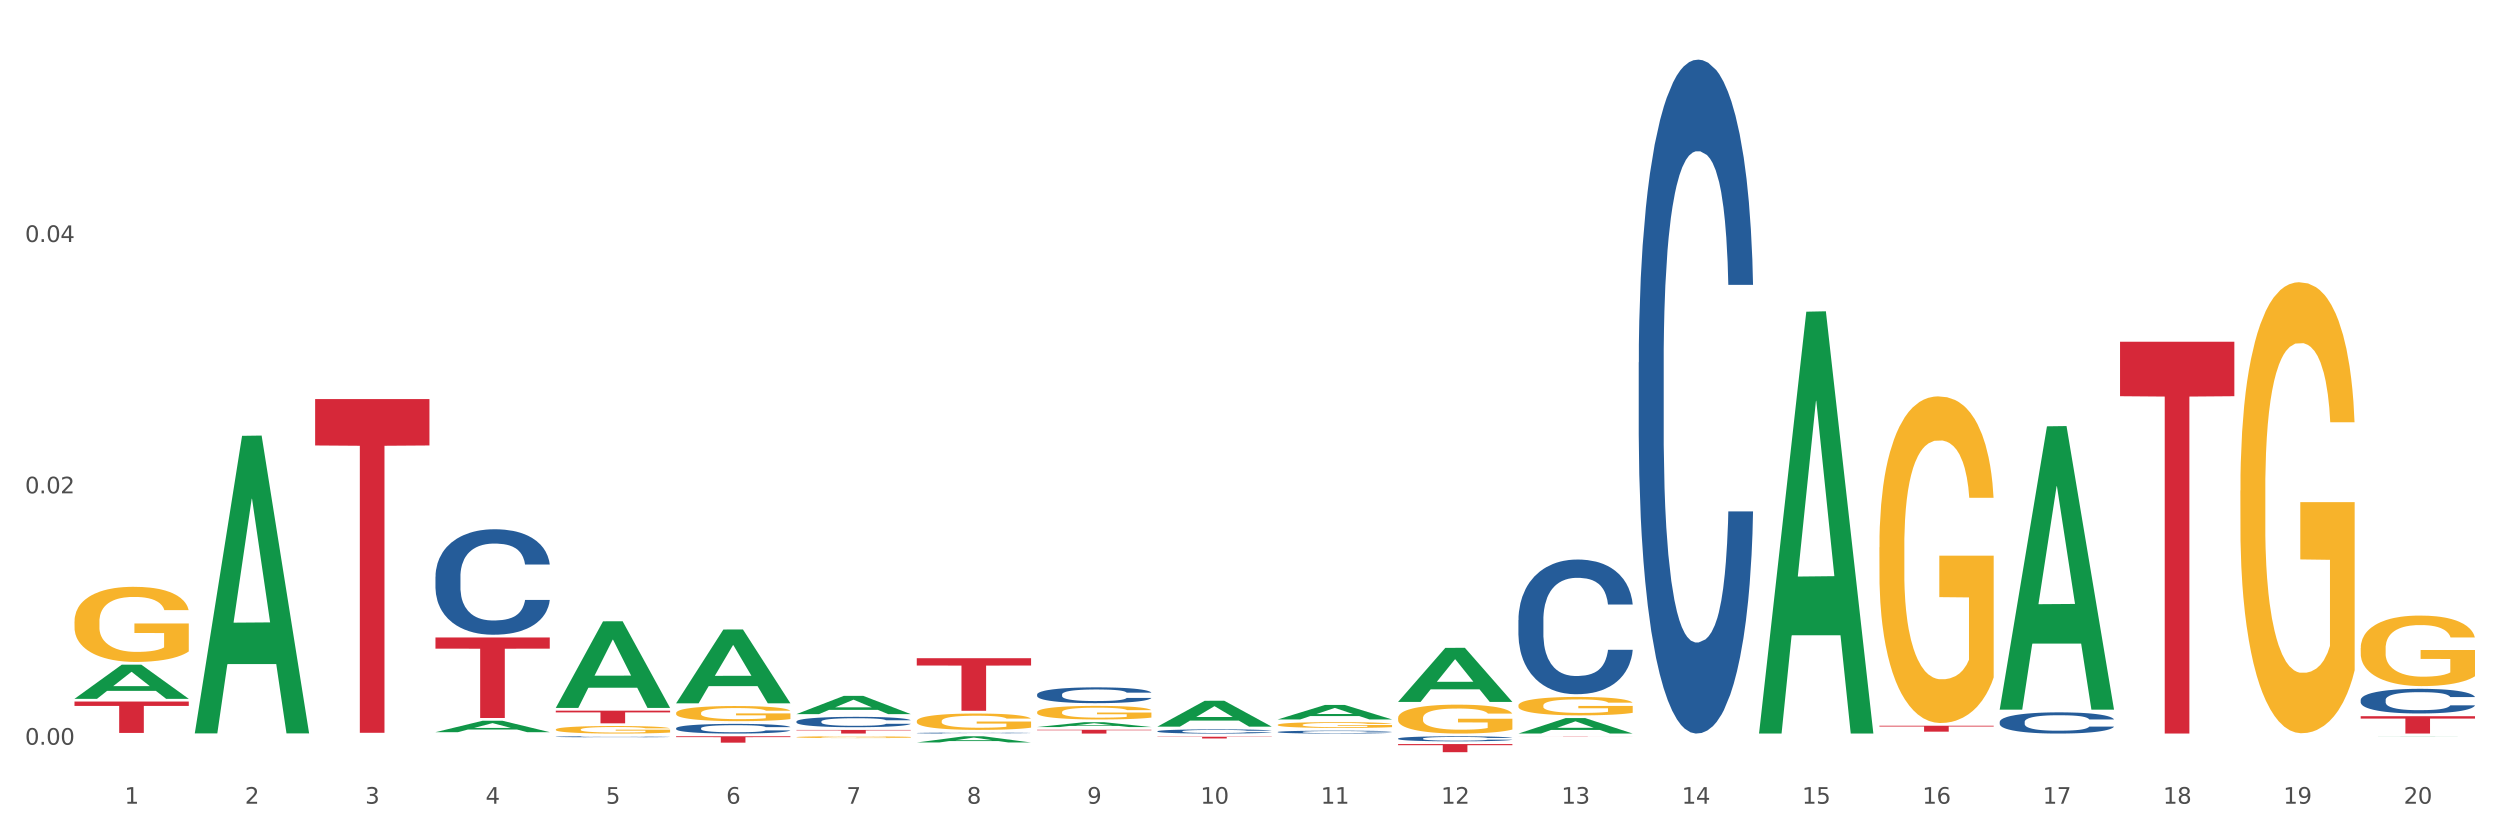 <?xml version="1.0" encoding="utf-8" standalone="no"?>
<!DOCTYPE svg PUBLIC "-//W3C//DTD SVG 1.1//EN"
  "http://www.w3.org/Graphics/SVG/1.1/DTD/svg11.dtd">
<svg xmlns:xlink="http://www.w3.org/1999/xlink" width="1080pt" height="360pt" viewBox="0 0 1080 360" xmlns="http://www.w3.org/2000/svg" version="1.1">
 <rect x="0" y="0" width="1080" height="360" fill="#333333" stroke="none"/>
 <defs>
  <style type="text/css">*{stroke-linejoin: round; stroke-linecap: butt}</style>
 </defs>
 <g id="figure_1">
  <g id="patch_1">
   <path d="M 0 360 
L 1080 360 
L 1080 0 
L 0 0 
z
" style="fill: #ffffff; stroke: #ffffff; stroke-linejoin: miter"/>
  </g>
  <g id="axes_1">
   <g id="matplotlib.axis_1">
    <g id="xtick_1">
     <g id="text_1">
      <!-- 1 -->
      <g style="fill: #4d4d4d" transform="translate(53.812 347.204) scale(0.096 -0.096)">
       <defs>
        <path id="DejaVuSans-31" d="M 794 531 
L 1825 531 
L 1825 4091 
L 703 3866 
L 703 4441 
L 1819 4666 
L 2450 4666 
L 2450 531 
L 3481 531 
L 3481 0 
L 794 0 
L 794 531 
z
" transform="scale(0.016)"/>
       </defs>
       <use xlink:href="#DejaVuSans-31"/>
      </g>
     </g>
    </g>
    <g id="xtick_2">
     <g id="text_2">
      <!-- 2 -->
      <g style="fill: #4d4d4d" transform="translate(105.793 347.204) scale(0.096 -0.096)">
       <defs>
        <path id="DejaVuSans-32" d="M 1228 531 
L 3431 531 
L 3431 0 
L 469 0 
L 469 531 
Q 828 903 1448 1529 
Q 2069 2156 2228 2338 
Q 2531 2678 2651 2914 
Q 2772 3150 2772 3378 
Q 2772 3750 2511 3984 
Q 2250 4219 1831 4219 
Q 1534 4219 1204 4116 
Q 875 4013 500 3803 
L 500 4441 
Q 881 4594 1212 4672 
Q 1544 4750 1819 4750 
Q 2544 4750 2975 4387 
Q 3406 4025 3406 3419 
Q 3406 3131 3298 2873 
Q 3191 2616 2906 2266 
Q 2828 2175 2409 1742 
Q 1991 1309 1228 531 
z
" transform="scale(0.016)"/>
       </defs>
       <use xlink:href="#DejaVuSans-32"/>
      </g>
     </g>
    </g>
    <g id="xtick_3">
     <g id="text_3">
      <!-- 3 -->
      <g style="fill: #4d4d4d" transform="translate(157.774 347.204) scale(0.096 -0.096)">
       <defs>
        <path id="DejaVuSans-33" d="M 2597 2516 
Q 3050 2419 3304 2112 
Q 3559 1806 3559 1356 
Q 3559 666 3084 287 
Q 2609 -91 1734 -91 
Q 1441 -91 1130 -33 
Q 819 25 488 141 
L 488 750 
Q 750 597 1062 519 
Q 1375 441 1716 441 
Q 2309 441 2620 675 
Q 2931 909 2931 1356 
Q 2931 1769 2642 2001 
Q 2353 2234 1838 2234 
L 1294 2234 
L 1294 2753 
L 1863 2753 
Q 2328 2753 2575 2939 
Q 2822 3125 2822 3475 
Q 2822 3834 2567 4026 
Q 2313 4219 1838 4219 
Q 1578 4219 1281 4162 
Q 984 4106 628 3988 
L 628 4550 
Q 988 4650 1302 4700 
Q 1616 4750 1894 4750 
Q 2613 4750 3031 4423 
Q 3450 4097 3450 3541 
Q 3450 3153 3228 2886 
Q 3006 2619 2597 2516 
z
" transform="scale(0.016)"/>
       </defs>
       <use xlink:href="#DejaVuSans-33"/>
      </g>
     </g>
    </g>
    <g id="xtick_4">
     <g id="text_4">
      <!-- 4 -->
      <g style="fill: #4d4d4d" transform="translate(209.756 347.204) scale(0.096 -0.096)">
       <defs>
        <path id="DejaVuSans-34" d="M 2419 4116 
L 825 1625 
L 2419 1625 
L 2419 4116 
z
M 2253 4666 
L 3047 4666 
L 3047 1625 
L 3713 1625 
L 3713 1100 
L 3047 1100 
L 3047 0 
L 2419 0 
L 2419 1100 
L 313 1100 
L 313 1709 
L 2253 4666 
z
" transform="scale(0.016)"/>
       </defs>
       <use xlink:href="#DejaVuSans-34"/>
      </g>
     </g>
    </g>
    <g id="xtick_5">
     <g id="text_5">
      <!-- 5 -->
      <g style="fill: #4d4d4d" transform="translate(261.737 347.204) scale(0.096 -0.096)">
       <defs>
        <path id="DejaVuSans-35" d="M 691 4666 
L 3169 4666 
L 3169 4134 
L 1269 4134 
L 1269 2991 
Q 1406 3038 1543 3061 
Q 1681 3084 1819 3084 
Q 2600 3084 3056 2656 
Q 3513 2228 3513 1497 
Q 3513 744 3044 326 
Q 2575 -91 1722 -91 
Q 1428 -91 1123 -41 
Q 819 9 494 109 
L 494 744 
Q 775 591 1075 516 
Q 1375 441 1709 441 
Q 2250 441 2565 725 
Q 2881 1009 2881 1497 
Q 2881 1984 2565 2268 
Q 2250 2553 1709 2553 
Q 1456 2553 1204 2497 
Q 953 2441 691 2322 
L 691 4666 
z
" transform="scale(0.016)"/>
       </defs>
       <use xlink:href="#DejaVuSans-35"/>
      </g>
     </g>
    </g>
    <g id="xtick_6">
     <g id="text_6">
      <!-- 6 -->
      <g style="fill: #4d4d4d" transform="translate(313.718 347.204) scale(0.096 -0.096)">
       <defs>
        <path id="DejaVuSans-36" d="M 2113 2584 
Q 1688 2584 1439 2293 
Q 1191 2003 1191 1497 
Q 1191 994 1439 701 
Q 1688 409 2113 409 
Q 2538 409 2786 701 
Q 3034 994 3034 1497 
Q 3034 2003 2786 2293 
Q 2538 2584 2113 2584 
z
M 3366 4563 
L 3366 3988 
Q 3128 4100 2886 4159 
Q 2644 4219 2406 4219 
Q 1781 4219 1451 3797 
Q 1122 3375 1075 2522 
Q 1259 2794 1537 2939 
Q 1816 3084 2150 3084 
Q 2853 3084 3261 2657 
Q 3669 2231 3669 1497 
Q 3669 778 3244 343 
Q 2819 -91 2113 -91 
Q 1303 -91 875 529 
Q 447 1150 447 2328 
Q 447 3434 972 4092 
Q 1497 4750 2381 4750 
Q 2619 4750 2861 4703 
Q 3103 4656 3366 4563 
z
" transform="scale(0.016)"/>
       </defs>
       <use xlink:href="#DejaVuSans-36"/>
      </g>
     </g>
    </g>
    <g id="xtick_7">
     <g id="text_7">
      <!-- 7 -->
      <g style="fill: #4d4d4d" transform="translate(365.699 347.204) scale(0.096 -0.096)">
       <defs>
        <path id="DejaVuSans-37" d="M 525 4666 
L 3525 4666 
L 3525 4397 
L 1831 0 
L 1172 0 
L 2766 4134 
L 525 4134 
L 525 4666 
z
" transform="scale(0.016)"/>
       </defs>
       <use xlink:href="#DejaVuSans-37"/>
      </g>
     </g>
    </g>
    <g id="xtick_8">
     <g id="text_8">
      <!-- 8 -->
      <g style="fill: #4d4d4d" transform="translate(417.68 347.204) scale(0.096 -0.096)">
       <defs>
        <path id="DejaVuSans-38" d="M 2034 2216 
Q 1584 2216 1326 1975 
Q 1069 1734 1069 1313 
Q 1069 891 1326 650 
Q 1584 409 2034 409 
Q 2484 409 2743 651 
Q 3003 894 3003 1313 
Q 3003 1734 2745 1975 
Q 2488 2216 2034 2216 
z
M 1403 2484 
Q 997 2584 770 2862 
Q 544 3141 544 3541 
Q 544 4100 942 4425 
Q 1341 4750 2034 4750 
Q 2731 4750 3128 4425 
Q 3525 4100 3525 3541 
Q 3525 3141 3298 2862 
Q 3072 2584 2669 2484 
Q 3125 2378 3379 2068 
Q 3634 1759 3634 1313 
Q 3634 634 3220 271 
Q 2806 -91 2034 -91 
Q 1263 -91 848 271 
Q 434 634 434 1313 
Q 434 1759 690 2068 
Q 947 2378 1403 2484 
z
M 1172 3481 
Q 1172 3119 1398 2916 
Q 1625 2713 2034 2713 
Q 2441 2713 2670 2916 
Q 2900 3119 2900 3481 
Q 2900 3844 2670 4047 
Q 2441 4250 2034 4250 
Q 1625 4250 1398 4047 
Q 1172 3844 1172 3481 
z
" transform="scale(0.016)"/>
       </defs>
       <use xlink:href="#DejaVuSans-38"/>
      </g>
     </g>
    </g>
    <g id="xtick_9">
     <g id="text_9">
      <!-- 9 -->
      <g style="fill: #4d4d4d" transform="translate(469.662 347.204) scale(0.096 -0.096)">
       <defs>
        <path id="DejaVuSans-39" d="M 703 97 
L 703 672 
Q 941 559 1184 500 
Q 1428 441 1663 441 
Q 2288 441 2617 861 
Q 2947 1281 2994 2138 
Q 2813 1869 2534 1725 
Q 2256 1581 1919 1581 
Q 1219 1581 811 2004 
Q 403 2428 403 3163 
Q 403 3881 828 4315 
Q 1253 4750 1959 4750 
Q 2769 4750 3195 4129 
Q 3622 3509 3622 2328 
Q 3622 1225 3098 567 
Q 2575 -91 1691 -91 
Q 1453 -91 1209 -44 
Q 966 3 703 97 
z
M 1959 2075 
Q 2384 2075 2632 2365 
Q 2881 2656 2881 3163 
Q 2881 3666 2632 3958 
Q 2384 4250 1959 4250 
Q 1534 4250 1286 3958 
Q 1038 3666 1038 3163 
Q 1038 2656 1286 2365 
Q 1534 2075 1959 2075 
z
" transform="scale(0.016)"/>
       </defs>
       <use xlink:href="#DejaVuSans-39"/>
      </g>
     </g>
    </g>
    <g id="xtick_10">
     <g id="text_10">
      <!-- 10 -->
      <g style="fill: #4d4d4d" transform="translate(518.589 347.204) scale(0.096 -0.096)">
       <defs>
        <path id="DejaVuSans-30" d="M 2034 4250 
Q 1547 4250 1301 3770 
Q 1056 3291 1056 2328 
Q 1056 1369 1301 889 
Q 1547 409 2034 409 
Q 2525 409 2770 889 
Q 3016 1369 3016 2328 
Q 3016 3291 2770 3770 
Q 2525 4250 2034 4250 
z
M 2034 4750 
Q 2819 4750 3233 4129 
Q 3647 3509 3647 2328 
Q 3647 1150 3233 529 
Q 2819 -91 2034 -91 
Q 1250 -91 836 529 
Q 422 1150 422 2328 
Q 422 3509 836 4129 
Q 1250 4750 2034 4750 
z
" transform="scale(0.016)"/>
       </defs>
       <use xlink:href="#DejaVuSans-31"/>
       <use xlink:href="#DejaVuSans-30" transform="translate(63.623 0)"/>
      </g>
     </g>
    </g>
    <g id="xtick_11">
     <g id="text_11">
      <!-- 11 -->
      <g style="fill: #4d4d4d" transform="translate(570.57 347.204) scale(0.096 -0.096)">
       <use xlink:href="#DejaVuSans-31"/>
       <use xlink:href="#DejaVuSans-31" transform="translate(63.623 0)"/>
      </g>
     </g>
    </g>
    <g id="xtick_12">
     <g id="text_12">
      <!-- 12 -->
      <g style="fill: #4d4d4d" transform="translate(622.551 347.204) scale(0.096 -0.096)">
       <use xlink:href="#DejaVuSans-31"/>
       <use xlink:href="#DejaVuSans-32" transform="translate(63.623 0)"/>
      </g>
     </g>
    </g>
    <g id="xtick_13">
     <g id="text_13">
      <!-- 13 -->
      <g style="fill: #4d4d4d" transform="translate(674.533 347.204) scale(0.096 -0.096)">
       <use xlink:href="#DejaVuSans-31"/>
       <use xlink:href="#DejaVuSans-33" transform="translate(63.623 0)"/>
      </g>
     </g>
    </g>
    <g id="xtick_14">
     <g id="text_14">
      <!-- 14 -->
      <g style="fill: #4d4d4d" transform="translate(726.514 347.204) scale(0.096 -0.096)">
       <use xlink:href="#DejaVuSans-31"/>
       <use xlink:href="#DejaVuSans-34" transform="translate(63.623 0)"/>
      </g>
     </g>
    </g>
    <g id="xtick_15">
     <g id="text_15">
      <!-- 15 -->
      <g style="fill: #4d4d4d" transform="translate(778.495 347.204) scale(0.096 -0.096)">
       <use xlink:href="#DejaVuSans-31"/>
       <use xlink:href="#DejaVuSans-35" transform="translate(63.623 0)"/>
      </g>
     </g>
    </g>
    <g id="xtick_16">
     <g id="text_16">
      <!-- 16 -->
      <g style="fill: #4d4d4d" transform="translate(830.476 347.204) scale(0.096 -0.096)">
       <use xlink:href="#DejaVuSans-31"/>
       <use xlink:href="#DejaVuSans-36" transform="translate(63.623 0)"/>
      </g>
     </g>
    </g>
    <g id="xtick_17">
     <g id="text_17">
      <!-- 17 -->
      <g style="fill: #4d4d4d" transform="translate(882.457 347.204) scale(0.096 -0.096)">
       <use xlink:href="#DejaVuSans-31"/>
       <use xlink:href="#DejaVuSans-37" transform="translate(63.623 0)"/>
      </g>
     </g>
    </g>
    <g id="xtick_18">
     <g id="text_18">
      <!-- 18 -->
      <g style="fill: #4d4d4d" transform="translate(934.439 347.204) scale(0.096 -0.096)">
       <use xlink:href="#DejaVuSans-31"/>
       <use xlink:href="#DejaVuSans-38" transform="translate(63.623 0)"/>
      </g>
     </g>
    </g>
    <g id="xtick_19">
     <g id="text_19">
      <!-- 19 -->
      <g style="fill: #4d4d4d" transform="translate(986.42 347.204) scale(0.096 -0.096)">
       <use xlink:href="#DejaVuSans-31"/>
       <use xlink:href="#DejaVuSans-39" transform="translate(63.623 0)"/>
      </g>
     </g>
    </g>
    <g id="xtick_20">
     <g id="text_20">
      <!-- 20 -->
      <g style="fill: #4d4d4d" transform="translate(1038.401 347.204) scale(0.096 -0.096)">
       <use xlink:href="#DejaVuSans-32"/>
       <use xlink:href="#DejaVuSans-30" transform="translate(63.623 0)"/>
      </g>
     </g>
    </g>
    <g id="xtick_21"/>
    <g id="xtick_22"/>
    <g id="xtick_23"/>
    <g id="xtick_24"/>
    <g id="xtick_25"/>
    <g id="xtick_26"/>
    <g id="xtick_27"/>
    <g id="xtick_28"/>
    <g id="xtick_29"/>
    <g id="xtick_30"/>
    <g id="xtick_31"/>
    <g id="xtick_32"/>
    <g id="xtick_33"/>
    <g id="xtick_34"/>
    <g id="xtick_35"/>
    <g id="xtick_36"/>
    <g id="xtick_37"/>
    <g id="xtick_38"/>
    <g id="xtick_39"/>
   </g>
   <g id="matplotlib.axis_2">
    <g id="ytick_1">
     <g id="text_21">
      <!-- 0.00 -->
      <g style="fill: #4d4d4d" transform="translate(10.8 321.718) scale(0.096 -0.096)">
       <defs>
        <path id="DejaVuSans-2e" d="M 684 794 
L 1344 794 
L 1344 0 
L 684 0 
L 684 794 
z
" transform="scale(0.016)"/>
       </defs>
       <use xlink:href="#DejaVuSans-30"/>
       <use xlink:href="#DejaVuSans-2e" transform="translate(63.623 0)"/>
       <use xlink:href="#DejaVuSans-30" transform="translate(95.41 0)"/>
       <use xlink:href="#DejaVuSans-30" transform="translate(159.033 0)"/>
      </g>
     </g>
    </g>
    <g id="ytick_2">
     <g id="text_22">
      <!-- 0.02 -->
      <g style="fill: #4d4d4d" transform="translate(10.8 213.126) scale(0.096 -0.096)">
       <use xlink:href="#DejaVuSans-30"/>
       <use xlink:href="#DejaVuSans-2e" transform="translate(63.623 0)"/>
       <use xlink:href="#DejaVuSans-30" transform="translate(95.41 0)"/>
       <use xlink:href="#DejaVuSans-32" transform="translate(159.033 0)"/>
      </g>
     </g>
    </g>
    <g id="ytick_3">
     <g id="text_23">
      <!-- 0.04 -->
      <g style="fill: #4d4d4d" transform="translate(10.8 104.535) scale(0.096 -0.096)">
       <use xlink:href="#DejaVuSans-30"/>
       <use xlink:href="#DejaVuSans-2e" transform="translate(63.623 0)"/>
       <use xlink:href="#DejaVuSans-30" transform="translate(95.41 0)"/>
       <use xlink:href="#DejaVuSans-34" transform="translate(159.033 0)"/>
      </g>
     </g>
    </g>
    <g id="ytick_4"/>
    <g id="ytick_5"/>
    <g id="ytick_6"/>
   </g>
   <g id="PolyCollection_1">
    <path d="M 32.175 301.878 
L 32.226 301.864 
L 52.59 287.143 
L 61.041 287.129 
L 81.557 301.906 
L 71.783 301.906 
L 67.353 298.465 
L 46.328 298.465 
L 46.175 298.52 
L 41.899 301.906 
L 32.175 301.906 
L 32.175 301.878 
L 48.975 296.411 
L 64.706 296.397 
L 56.917 290.279 
L 56.815 290.251 
L 56.713 290.293 
L 48.924 296.397 
L 48.975 296.411 
L 32.175 301.878 
z
" clip-path="url(#pf9502d0fe8)" style="fill: #109648"/>
    <path d="M 1019.818 309.397 
L 1069.2 309.397 
L 1069.2 310.44 
L 1049.775 310.447 
L 1049.775 316.901 
L 1039.126 316.901 
L 1039.126 310.447 
L 1019.818 310.44 
L 1019.818 309.404 
L 1019.818 309.397 
z
" clip-path="url(#pf9502d0fe8)" style="fill: #d62839"/>
    <path d="M 915.855 147.638 
L 965.238 147.638 
L 965.238 171.16 
L 945.812 171.319 
L 945.812 316.901 
L 935.164 316.901 
L 935.164 171.319 
L 915.855 171.16 
L 915.855 147.797 
L 915.855 147.638 
z
" clip-path="url(#pf9502d0fe8)" style="fill: #d62839"/>
    <path d="M 811.893 313.515 
L 861.275 313.515 
L 861.275 313.871 
L 841.85 313.874 
L 841.85 316.077 
L 831.201 316.077 
L 831.201 313.874 
L 811.893 313.871 
L 811.893 313.518 
L 811.893 313.515 
z
" clip-path="url(#pf9502d0fe8)" style="fill: #d62839"/>
    <path d="M 655.949 318.071 
L 705.332 318.071 
L 705.332 318.085 
L 685.906 318.085 
L 685.906 318.172 
L 675.258 318.172 
L 675.258 318.085 
L 655.949 318.085 
L 655.949 318.071 
L 655.949 318.071 
z
" clip-path="url(#pf9502d0fe8)" style="fill: #d62839"/>
    <path d="M 603.968 321.425 
L 653.35 321.425 
L 653.35 321.915 
L 633.925 321.918 
L 633.925 324.95 
L 623.276 324.95 
L 623.276 321.918 
L 603.968 321.915 
L 603.968 321.429 
L 603.968 321.425 
z
" clip-path="url(#pf9502d0fe8)" style="fill: #d62839"/>
    <path d="M 500.006 318.268 
L 549.388 318.268 
L 549.388 318.373 
L 529.963 318.374 
L 529.963 319.024 
L 519.314 319.024 
L 519.314 318.374 
L 500.006 318.373 
L 500.006 318.268 
L 500.006 318.268 
z
" clip-path="url(#pf9502d0fe8)" style="fill: #d62839"/>
    <path d="M 448.025 315.254 
L 497.407 315.254 
L 497.407 315.483 
L 477.982 315.484 
L 477.982 316.901 
L 467.333 316.901 
L 467.333 315.484 
L 448.025 315.483 
L 448.025 315.255 
L 448.025 315.254 
z
" clip-path="url(#pf9502d0fe8)" style="fill: #d62839"/>
    <path d="M 396.043 284.352 
L 445.426 284.352 
L 445.426 287.51 
L 426 287.531 
L 426 307.078 
L 415.352 307.078 
L 415.352 287.531 
L 396.043 287.51 
L 396.043 284.373 
L 396.043 284.352 
z
" clip-path="url(#pf9502d0fe8)" style="fill: #d62839"/>
    <path d="M 344.062 315.328 
L 393.444 315.328 
L 393.444 315.546 
L 374.019 315.548 
L 374.019 316.901 
L 363.37 316.901 
L 363.37 315.548 
L 344.062 315.546 
L 344.062 315.329 
L 344.062 315.328 
z
" clip-path="url(#pf9502d0fe8)" style="fill: #d62839"/>
    <path d="M 292.081 318.071 
L 341.463 318.071 
L 341.463 318.454 
L 322.038 318.456 
L 322.038 320.829 
L 311.389 320.829 
L 311.389 318.456 
L 292.081 318.454 
L 292.081 318.073 
L 292.081 318.071 
z
" clip-path="url(#pf9502d0fe8)" style="fill: #d62839"/>
    <path d="M 240.1 306.999 
L 289.482 306.999 
L 289.482 307.759 
L 270.057 307.764 
L 270.057 312.467 
L 259.408 312.467 
L 259.408 307.764 
L 240.1 307.759 
L 240.1 307.004 
L 240.1 306.999 
z
" clip-path="url(#pf9502d0fe8)" style="fill: #d62839"/>
    <path d="M 188.119 275.378 
L 237.501 275.378 
L 237.501 280.214 
L 218.076 280.247 
L 218.076 310.177 
L 207.427 310.177 
L 207.427 280.247 
L 188.119 280.214 
L 188.119 275.411 
L 188.119 275.378 
z
" clip-path="url(#pf9502d0fe8)" style="fill: #d62839"/>
    <path d="M 136.137 172.41 
L 185.52 172.41 
L 185.52 192.443 
L 166.094 192.579 
L 166.094 316.569 
L 155.446 316.569 
L 155.446 192.579 
L 136.137 192.443 
L 136.137 172.545 
L 136.137 172.41 
z
" clip-path="url(#pf9502d0fe8)" style="fill: #d62839"/>
    <path d="M 1019.818 302.358 
L 1019.876 302.349 
L 1019.876 302.076 
L 1020.051 301.706 
L 1020.693 301.025 
L 1021.511 300.509 
L 1022.912 299.905 
L 1023.67 299.652 
L 1024.663 299.37 
L 1026.706 298.912 
L 1029.041 298.523 
L 1030.675 298.309 
L 1031.901 298.173 
L 1034.644 297.929 
L 1036.22 297.822 
L 1037.855 297.735 
L 1039.256 297.676 
L 1041.59 297.608 
L 1043.458 297.579 
L 1045.618 297.569 
L 1047.427 297.579 
L 1049.821 297.618 
L 1053.323 297.735 
L 1054.666 297.803 
L 1056.475 297.92 
L 1058.343 298.075 
L 1059.861 298.231 
L 1061.612 298.455 
L 1063.421 298.747 
L 1065.172 299.117 
L 1066.398 299.458 
L 1067.39 299.818 
L 1068.266 300.256 
L 1068.908 300.733 
L 1069.2 301.132 
L 1058.518 301.132 
L 1058.226 300.772 
L 1057.642 300.382 
L 1057.059 300.12 
L 1056.417 299.905 
L 1055.424 299.662 
L 1054.549 299.506 
L 1053.09 299.321 
L 1051.747 299.205 
L 1050.638 299.136 
L 1049.295 299.078 
L 1046.435 299.02 
L 1044.392 299.02 
L 1043.108 299.039 
L 1041.532 299.088 
L 1040.189 299.156 
L 1038.613 299.273 
L 1037.388 299.399 
L 1036.162 299.565 
L 1035.461 299.681 
L 1034.411 299.896 
L 1033.71 300.071 
L 1032.776 300.373 
L 1032.251 300.587 
L 1031.317 301.142 
L 1030.908 301.55 
L 1030.733 301.833 
L 1030.617 302.144 
L 1030.617 303.663 
L 1030.967 304.344 
L 1031.259 304.636 
L 1031.726 304.967 
L 1032.601 305.395 
L 1033.885 305.814 
L 1035.228 306.116 
L 1036.337 306.301 
L 1037.388 306.437 
L 1038.438 306.544 
L 1039.722 306.641 
L 1040.773 306.7 
L 1042.349 306.758 
L 1044.217 306.787 
L 1045.676 306.787 
L 1048.653 306.739 
L 1049.996 306.69 
L 1051.28 306.622 
L 1052.681 306.515 
L 1053.79 306.398 
L 1054.432 306.31 
L 1055.483 306.125 
L 1056.3 305.931 
L 1057 305.707 
L 1057.467 305.512 
L 1057.993 305.22 
L 1058.401 304.889 
L 1058.518 304.714 
L 1069.2 304.714 
L 1068.967 305.064 
L 1068.558 305.405 
L 1067.741 305.863 
L 1067.099 306.125 
L 1066.106 306.447 
L 1065.056 306.719 
L 1063.596 307.021 
L 1062.254 307.245 
L 1060.853 307.44 
L 1059.335 307.615 
L 1056.592 307.858 
L 1055.599 307.926 
L 1053.498 308.043 
L 1051.864 308.111 
L 1049.47 308.179 
L 1047.019 308.218 
L 1044.451 308.228 
L 1042.174 308.209 
L 1039.664 308.15 
L 1038.088 308.092 
L 1036.337 308.004 
L 1034.294 307.868 
L 1032.368 307.702 
L 1030.558 307.508 
L 1028.865 307.284 
L 1027.289 307.031 
L 1025.246 306.612 
L 1023.729 306.203 
L 1022.62 305.824 
L 1021.861 305.502 
L 1021.102 305.094 
L 1020.693 304.811 
L 1020.051 304.13 
L 1019.818 303.497 
L 1019.818 302.358 
z
" clip-path="url(#pf9502d0fe8)" style="fill: #255c99"/>
    <path d="M 863.874 311.853 
L 863.933 311.845 
L 863.933 311.61 
L 864.108 311.292 
L 864.75 310.706 
L 865.567 310.263 
L 866.968 309.744 
L 867.727 309.526 
L 868.719 309.283 
L 870.762 308.89 
L 873.097 308.555 
L 874.731 308.371 
L 875.957 308.254 
L 878.701 308.044 
L 880.277 307.952 
L 881.911 307.877 
L 883.312 307.827 
L 885.647 307.768 
L 887.515 307.743 
L 889.674 307.735 
L 891.484 307.743 
L 893.877 307.776 
L 897.379 307.877 
L 898.722 307.935 
L 900.531 308.036 
L 902.399 308.17 
L 903.917 308.304 
L 905.668 308.496 
L 907.478 308.747 
L 909.229 309.066 
L 910.455 309.359 
L 911.447 309.668 
L 912.322 310.045 
L 912.965 310.455 
L 913.256 310.798 
L 902.574 310.798 
L 902.283 310.489 
L 901.699 310.154 
L 901.115 309.928 
L 900.473 309.744 
L 899.481 309.534 
L 898.605 309.4 
L 897.146 309.241 
L 895.803 309.141 
L 894.694 309.082 
L 893.352 309.032 
L 890.492 308.982 
L 888.449 308.982 
L 887.164 308.999 
L 885.588 309.04 
L 884.246 309.099 
L 882.67 309.2 
L 881.444 309.308 
L 880.218 309.451 
L 879.518 309.551 
L 878.467 309.735 
L 877.767 309.886 
L 876.833 310.145 
L 876.307 310.33 
L 875.373 310.807 
L 874.965 311.158 
L 874.79 311.401 
L 874.673 311.669 
L 874.673 312.975 
L 875.023 313.561 
L 875.315 313.812 
L 875.782 314.097 
L 876.658 314.465 
L 877.942 314.825 
L 879.284 315.085 
L 880.393 315.244 
L 881.444 315.361 
L 882.495 315.453 
L 883.779 315.537 
L 884.83 315.587 
L 886.406 315.637 
L 888.273 315.662 
L 889.733 315.662 
L 892.71 315.62 
L 894.052 315.579 
L 895.336 315.52 
L 896.737 315.428 
L 897.846 315.327 
L 898.488 315.252 
L 899.539 315.093 
L 900.356 314.926 
L 901.057 314.733 
L 901.524 314.566 
L 902.049 314.314 
L 902.458 314.03 
L 902.574 313.879 
L 913.256 313.879 
L 913.023 314.181 
L 912.614 314.474 
L 911.797 314.867 
L 911.155 315.093 
L 910.163 315.369 
L 909.112 315.604 
L 907.653 315.863 
L 906.31 316.056 
L 904.909 316.223 
L 903.392 316.374 
L 900.648 316.583 
L 899.656 316.642 
L 897.555 316.742 
L 895.92 316.801 
L 893.527 316.859 
L 891.075 316.893 
L 888.507 316.901 
L 886.23 316.885 
L 883.72 316.834 
L 882.144 316.784 
L 880.393 316.709 
L 878.35 316.592 
L 876.424 316.449 
L 874.615 316.282 
L 872.922 316.089 
L 871.346 315.872 
L 869.303 315.512 
L 867.785 315.16 
L 866.676 314.834 
L 865.917 314.557 
L 865.158 314.206 
L 864.75 313.963 
L 864.108 313.377 
L 863.874 312.833 
L 863.874 311.853 
z
" clip-path="url(#pf9502d0fe8)" style="fill: #255c99"/>
    <path d="M 707.931 156.574 
L 707.989 156.308 
L 707.989 148.863 
L 708.164 138.76 
L 708.806 120.148 
L 709.623 106.056 
L 711.024 89.571 
L 711.783 82.658 
L 712.775 74.948 
L 714.818 62.451 
L 717.153 51.816 
L 718.788 45.967 
L 720.014 42.244 
L 722.757 35.597 
L 724.333 32.672 
L 725.967 30.28 
L 727.368 28.684 
L 729.703 26.823 
L 731.571 26.025 
L 733.731 25.759 
L 735.54 26.025 
L 737.934 27.089 
L 741.436 30.28 
L 742.778 32.141 
L 744.588 35.331 
L 746.456 39.585 
L 747.973 43.84 
L 749.725 49.955 
L 751.534 57.931 
L 753.285 68.035 
L 754.511 77.341 
L 755.503 87.178 
L 756.379 99.143 
L 757.021 112.171 
L 757.313 123.073 
L 746.631 123.073 
L 746.339 113.235 
L 745.755 102.6 
L 745.172 95.421 
L 744.529 89.571 
L 743.537 82.924 
L 742.662 78.67 
L 741.202 73.618 
L 739.86 70.428 
L 738.751 68.567 
L 737.408 66.971 
L 734.548 65.376 
L 732.505 65.376 
L 731.221 65.908 
L 729.645 67.237 
L 728.302 69.098 
L 726.726 72.289 
L 725.5 75.745 
L 724.275 80.265 
L 723.574 83.456 
L 722.523 89.306 
L 721.823 94.091 
L 720.889 102.334 
L 720.364 108.183 
L 719.43 123.339 
L 719.021 134.506 
L 718.846 142.216 
L 718.729 150.724 
L 718.729 192.202 
L 719.08 210.814 
L 719.371 218.79 
L 719.838 227.83 
L 720.714 239.529 
L 721.998 250.962 
L 723.341 259.205 
L 724.45 264.256 
L 725.5 267.979 
L 726.551 270.904 
L 727.835 273.562 
L 728.886 275.158 
L 730.462 276.753 
L 732.33 277.551 
L 733.789 277.551 
L 736.766 276.221 
L 738.109 274.892 
L 739.393 273.031 
L 740.794 270.106 
L 741.903 266.915 
L 742.545 264.522 
L 743.596 259.471 
L 744.413 254.153 
L 745.113 248.038 
L 745.58 242.72 
L 746.105 234.743 
L 746.514 225.703 
L 746.631 220.918 
L 757.313 220.918 
L 757.079 230.489 
L 756.671 239.795 
L 755.853 252.292 
L 755.211 259.471 
L 754.219 268.245 
L 753.168 275.689 
L 751.709 283.932 
L 750.367 290.047 
L 748.966 295.365 
L 747.448 300.151 
L 744.705 306.798 
L 743.712 308.659 
L 741.611 311.849 
L 739.976 313.711 
L 737.583 315.572 
L 735.132 316.635 
L 732.563 316.901 
L 730.287 316.369 
L 727.777 314.774 
L 726.201 313.179 
L 724.45 310.786 
L 722.407 307.064 
L 720.48 302.544 
L 718.671 297.226 
L 716.978 291.111 
L 715.402 284.198 
L 713.359 272.765 
L 711.842 261.598 
L 710.732 251.228 
L 709.974 242.454 
L 709.215 231.287 
L 708.806 223.576 
L 708.164 204.965 
L 707.931 187.682 
L 707.931 156.574 
z
" clip-path="url(#pf9502d0fe8)" style="fill: #255c99"/>
    <path d="M 655.949 267.861 
L 656.008 267.808 
L 656.008 266.32 
L 656.183 264.3 
L 656.825 260.58 
L 657.642 257.763 
L 659.043 254.469 
L 659.802 253.087 
L 660.794 251.546 
L 662.837 249.048 
L 665.172 246.922 
L 666.807 245.753 
L 668.032 245.009 
L 670.776 243.68 
L 672.352 243.096 
L 673.986 242.618 
L 675.387 242.299 
L 677.722 241.927 
L 679.59 241.767 
L 681.75 241.714 
L 683.559 241.767 
L 685.952 241.98 
L 689.455 242.618 
L 690.797 242.99 
L 692.607 243.627 
L 694.475 244.478 
L 695.992 245.328 
L 697.743 246.55 
L 699.553 248.144 
L 701.304 250.164 
L 702.53 252.024 
L 703.522 253.99 
L 704.398 256.382 
L 705.04 258.986 
L 705.332 261.165 
L 694.65 261.165 
L 694.358 259.198 
L 693.774 257.073 
L 693.19 255.638 
L 692.548 254.469 
L 691.556 253.14 
L 690.68 252.29 
L 689.221 251.28 
L 687.879 250.642 
L 686.769 250.27 
L 685.427 249.951 
L 682.567 249.633 
L 680.524 249.633 
L 679.24 249.739 
L 677.664 250.005 
L 676.321 250.377 
L 674.745 251.014 
L 673.519 251.705 
L 672.293 252.609 
L 671.593 253.246 
L 670.542 254.415 
L 669.842 255.372 
L 668.908 257.019 
L 668.383 258.189 
L 667.449 261.218 
L 667.04 263.45 
L 666.865 264.991 
L 666.748 266.692 
L 666.748 274.982 
L 667.098 278.702 
L 667.39 280.296 
L 667.857 282.103 
L 668.733 284.442 
L 670.017 286.727 
L 671.359 288.374 
L 672.469 289.384 
L 673.519 290.128 
L 674.57 290.713 
L 675.854 291.244 
L 676.905 291.563 
L 678.481 291.882 
L 680.349 292.041 
L 681.808 292.041 
L 684.785 291.775 
L 686.127 291.51 
L 687.412 291.138 
L 688.812 290.553 
L 689.922 289.915 
L 690.564 289.437 
L 691.614 288.427 
L 692.432 287.365 
L 693.132 286.142 
L 693.599 285.079 
L 694.124 283.485 
L 694.533 281.678 
L 694.65 280.722 
L 705.332 280.722 
L 705.098 282.635 
L 704.689 284.495 
L 703.872 286.993 
L 703.23 288.427 
L 702.238 290.181 
L 701.187 291.669 
L 699.728 293.317 
L 698.385 294.539 
L 696.984 295.602 
L 695.467 296.558 
L 692.723 297.887 
L 691.731 298.259 
L 689.63 298.897 
L 687.995 299.269 
L 685.602 299.641 
L 683.15 299.853 
L 680.582 299.906 
L 678.306 299.8 
L 675.796 299.481 
L 674.22 299.162 
L 672.469 298.684 
L 670.426 297.94 
L 668.499 297.037 
L 666.69 295.974 
L 664.997 294.751 
L 663.421 293.37 
L 661.378 291.085 
L 659.86 288.853 
L 658.751 286.78 
L 657.992 285.026 
L 657.234 282.794 
L 656.825 281.253 
L 656.183 277.533 
L 655.949 274.079 
L 655.949 267.861 
z
" clip-path="url(#pf9502d0fe8)" style="fill: #255c99"/>
    <path d="M 603.968 319.053 
L 604.027 319.051 
L 604.027 318.995 
L 604.202 318.919 
L 604.844 318.779 
L 605.661 318.673 
L 607.062 318.55 
L 607.821 318.498 
L 608.813 318.44 
L 610.856 318.346 
L 613.191 318.266 
L 614.825 318.222 
L 616.051 318.194 
L 618.795 318.144 
L 620.371 318.122 
L 622.005 318.104 
L 623.406 318.092 
L 625.741 318.078 
L 627.609 318.073 
L 629.768 318.071 
L 631.578 318.073 
L 633.971 318.08 
L 637.473 318.104 
L 638.816 318.118 
L 640.625 318.142 
L 642.493 318.174 
L 644.011 318.206 
L 645.762 318.252 
L 647.572 318.312 
L 649.323 318.388 
L 650.549 318.458 
L 651.541 318.532 
L 652.416 318.621 
L 653.059 318.719 
L 653.35 318.801 
L 642.668 318.801 
L 642.377 318.727 
L 641.793 318.647 
L 641.209 318.593 
L 640.567 318.55 
L 639.575 318.5 
L 638.699 318.468 
L 637.24 318.43 
L 635.897 318.406 
L 634.788 318.392 
L 633.446 318.38 
L 630.586 318.368 
L 628.543 318.368 
L 627.258 318.372 
L 625.682 318.382 
L 624.34 318.396 
L 622.764 318.42 
L 621.538 318.446 
L 620.312 318.48 
L 619.612 318.504 
L 618.561 318.548 
L 617.861 318.583 
L 616.927 318.645 
L 616.401 318.689 
L 615.467 318.803 
L 615.059 318.887 
L 614.884 318.945 
L 614.767 319.009 
L 614.767 319.32 
L 615.117 319.46 
L 615.409 319.52 
L 615.876 319.587 
L 616.752 319.675 
L 618.036 319.761 
L 619.378 319.823 
L 620.487 319.861 
L 621.538 319.889 
L 622.589 319.911 
L 623.873 319.931 
L 624.924 319.943 
L 626.5 319.955 
L 628.367 319.961 
L 629.827 319.961 
L 632.804 319.951 
L 634.146 319.941 
L 635.43 319.927 
L 636.831 319.905 
L 637.94 319.881 
L 638.582 319.863 
L 639.633 319.825 
L 640.45 319.785 
L 641.151 319.739 
L 641.618 319.699 
L 642.143 319.639 
L 642.552 319.571 
L 642.668 319.536 
L 653.35 319.536 
L 653.117 319.607 
L 652.708 319.677 
L 651.891 319.771 
L 651.249 319.825 
L 650.257 319.891 
L 649.206 319.947 
L 647.747 320.009 
L 646.404 320.055 
L 645.003 320.094 
L 643.486 320.13 
L 640.742 320.18 
L 639.75 320.194 
L 637.648 320.218 
L 636.014 320.232 
L 633.621 320.246 
L 631.169 320.254 
L 628.601 320.256 
L 626.324 320.252 
L 623.814 320.24 
L 622.238 320.228 
L 620.487 320.21 
L 618.444 320.182 
L 616.518 320.148 
L 614.709 320.108 
L 613.016 320.063 
L 611.44 320.011 
L 609.397 319.925 
L 607.879 319.841 
L 606.77 319.763 
L 606.011 319.697 
L 605.252 319.613 
L 604.844 319.556 
L 604.202 319.416 
L 603.968 319.286 
L 603.968 319.053 
z
" clip-path="url(#pf9502d0fe8)" style="fill: #255c99"/>
    <path d="M 551.987 316.209 
L 552.045 316.208 
L 552.045 316.176 
L 552.221 316.132 
L 552.863 316.052 
L 553.68 315.991 
L 555.081 315.92 
L 555.84 315.89 
L 556.832 315.857 
L 558.875 315.803 
L 561.21 315.757 
L 562.844 315.732 
L 564.07 315.716 
L 566.813 315.687 
L 568.389 315.674 
L 570.024 315.664 
L 571.425 315.657 
L 573.76 315.649 
L 575.627 315.646 
L 577.787 315.644 
L 579.597 315.646 
L 581.99 315.65 
L 585.492 315.664 
L 586.835 315.672 
L 588.644 315.686 
L 590.512 315.704 
L 592.03 315.722 
L 593.781 315.749 
L 595.59 315.783 
L 597.342 315.827 
L 598.567 315.867 
L 599.56 315.91 
L 600.435 315.961 
L 601.077 316.017 
L 601.369 316.064 
L 590.687 316.064 
L 590.395 316.022 
L 589.812 315.976 
L 589.228 315.945 
L 588.586 315.92 
L 587.594 315.891 
L 586.718 315.873 
L 585.259 315.851 
L 583.916 315.837 
L 582.807 315.829 
L 581.465 315.822 
L 578.604 315.815 
L 576.561 315.815 
L 575.277 315.818 
L 573.701 315.823 
L 572.359 315.831 
L 570.783 315.845 
L 569.557 315.86 
L 568.331 315.88 
L 567.631 315.893 
L 566.58 315.919 
L 565.879 315.939 
L 564.945 315.975 
L 564.42 316 
L 563.486 316.066 
L 563.078 316.114 
L 562.902 316.147 
L 562.786 316.184 
L 562.786 316.363 
L 563.136 316.443 
L 563.428 316.478 
L 563.895 316.517 
L 564.77 316.567 
L 566.055 316.617 
L 567.397 316.652 
L 568.506 316.674 
L 569.557 316.69 
L 570.607 316.703 
L 571.892 316.714 
L 572.942 316.721 
L 574.518 316.728 
L 576.386 316.731 
L 577.846 316.731 
L 580.822 316.726 
L 582.165 316.72 
L 583.449 316.712 
L 584.85 316.699 
L 585.959 316.685 
L 586.601 316.675 
L 587.652 316.653 
L 588.469 316.63 
L 589.17 316.604 
L 589.637 316.581 
L 590.162 316.547 
L 590.57 316.508 
L 590.687 316.487 
L 601.369 316.487 
L 601.136 316.528 
L 600.727 316.568 
L 599.91 316.622 
L 599.268 316.653 
L 598.275 316.691 
L 597.225 316.723 
L 595.766 316.759 
L 594.423 316.785 
L 593.022 316.808 
L 591.504 316.829 
L 588.761 316.858 
L 587.769 316.866 
L 585.667 316.879 
L 584.033 316.887 
L 581.64 316.896 
L 579.188 316.9 
L 576.62 316.901 
L 574.343 316.899 
L 571.833 316.892 
L 570.257 316.885 
L 568.506 316.875 
L 566.463 316.859 
L 564.537 316.839 
L 562.727 316.816 
L 561.035 316.79 
L 559.459 316.76 
L 557.416 316.711 
L 555.898 316.663 
L 554.789 316.618 
L 554.03 316.58 
L 553.271 316.532 
L 552.863 316.498 
L 552.221 316.418 
L 551.987 316.343 
L 551.987 316.209 
z
" clip-path="url(#pf9502d0fe8)" style="fill: #255c99"/>
    <path d="M 500.006 315.898 
L 500.064 315.896 
L 500.064 315.85 
L 500.239 315.786 
L 500.881 315.67 
L 501.699 315.582 
L 503.1 315.479 
L 503.858 315.435 
L 504.851 315.387 
L 506.894 315.309 
L 509.228 315.242 
L 510.863 315.206 
L 512.089 315.182 
L 514.832 315.141 
L 516.408 315.123 
L 518.043 315.108 
L 519.443 315.098 
L 521.778 315.086 
L 523.646 315.081 
L 525.806 315.079 
L 527.615 315.081 
L 530.009 315.088 
L 533.511 315.108 
L 534.854 315.119 
L 536.663 315.139 
L 538.531 315.166 
L 540.049 315.192 
L 541.8 315.231 
L 543.609 315.281 
L 545.36 315.344 
L 546.586 315.402 
L 547.578 315.464 
L 548.454 315.539 
L 549.096 315.62 
L 549.388 315.688 
L 538.706 315.688 
L 538.414 315.627 
L 537.83 315.56 
L 537.247 315.515 
L 536.605 315.479 
L 535.612 315.437 
L 534.737 315.41 
L 533.277 315.379 
L 531.935 315.359 
L 530.826 315.347 
L 529.483 315.337 
L 526.623 315.327 
L 524.58 315.327 
L 523.296 315.331 
L 521.72 315.339 
L 520.377 315.35 
L 518.801 315.37 
L 517.576 315.392 
L 516.35 315.42 
L 515.649 315.44 
L 514.599 315.477 
L 513.898 315.507 
L 512.964 315.558 
L 512.439 315.595 
L 511.505 315.69 
L 511.096 315.76 
L 510.921 315.808 
L 510.805 315.861 
L 510.805 316.121 
L 511.155 316.237 
L 511.447 316.287 
L 511.914 316.344 
L 512.789 316.417 
L 514.073 316.489 
L 515.416 316.54 
L 516.525 316.572 
L 517.576 316.595 
L 518.626 316.613 
L 519.91 316.63 
L 520.961 316.64 
L 522.537 316.65 
L 524.405 316.655 
L 525.864 316.655 
L 528.841 316.647 
L 530.184 316.638 
L 531.468 316.627 
L 532.869 316.608 
L 533.978 316.588 
L 534.62 316.573 
L 535.671 316.542 
L 536.488 316.509 
L 537.188 316.47 
L 537.655 316.437 
L 538.181 316.387 
L 538.589 316.331 
L 538.706 316.301 
L 549.388 316.301 
L 549.154 316.36 
L 548.746 316.419 
L 547.929 316.497 
L 547.287 316.542 
L 546.294 316.597 
L 545.244 316.643 
L 543.784 316.695 
L 542.442 316.733 
L 541.041 316.766 
L 539.523 316.796 
L 536.78 316.838 
L 535.787 316.85 
L 533.686 316.87 
L 532.052 316.881 
L 529.658 316.893 
L 527.207 316.9 
L 524.639 316.901 
L 522.362 316.898 
L 519.852 316.888 
L 518.276 316.878 
L 516.525 316.863 
L 514.482 316.84 
L 512.556 316.811 
L 510.746 316.778 
L 509.053 316.74 
L 507.477 316.697 
L 505.434 316.625 
L 503.917 316.555 
L 502.808 316.49 
L 502.049 316.435 
L 501.29 316.365 
L 500.881 316.317 
L 500.239 316.201 
L 500.006 316.093 
L 500.006 315.898 
z
" clip-path="url(#pf9502d0fe8)" style="fill: #255c99"/>
    <path d="M 448.025 300.005 
L 448.083 299.999 
L 448.083 299.824 
L 448.258 299.587 
L 448.9 299.15 
L 449.717 298.819 
L 451.118 298.432 
L 451.877 298.269 
L 452.869 298.088 
L 454.912 297.795 
L 457.247 297.545 
L 458.882 297.407 
L 460.107 297.32 
L 462.851 297.164 
L 464.427 297.095 
L 466.061 297.039 
L 467.462 297.002 
L 469.797 296.958 
L 471.665 296.939 
L 473.825 296.933 
L 475.634 296.939 
L 478.027 296.964 
L 481.53 297.039 
L 482.872 297.083 
L 484.682 297.158 
L 486.55 297.258 
L 488.067 297.358 
L 489.818 297.501 
L 491.628 297.689 
L 493.379 297.926 
L 494.605 298.144 
L 495.597 298.375 
L 496.473 298.656 
L 497.115 298.962 
L 497.407 299.219 
L 486.725 299.219 
L 486.433 298.987 
L 485.849 298.738 
L 485.266 298.569 
L 484.623 298.432 
L 483.631 298.276 
L 482.756 298.176 
L 481.296 298.057 
L 479.954 297.982 
L 478.845 297.938 
L 477.502 297.901 
L 474.642 297.863 
L 472.599 297.863 
L 471.315 297.876 
L 469.739 297.907 
L 468.396 297.951 
L 466.82 298.026 
L 465.594 298.107 
L 464.369 298.213 
L 463.668 298.288 
L 462.617 298.425 
L 461.917 298.538 
L 460.983 298.731 
L 460.458 298.869 
L 459.524 299.225 
L 459.115 299.487 
L 458.94 299.668 
L 458.823 299.868 
L 458.823 300.842 
L 459.174 301.279 
L 459.465 301.467 
L 459.932 301.679 
L 460.808 301.954 
L 462.092 302.222 
L 463.435 302.416 
L 464.544 302.535 
L 465.594 302.622 
L 466.645 302.691 
L 467.929 302.753 
L 468.98 302.791 
L 470.556 302.828 
L 472.424 302.847 
L 473.883 302.847 
L 476.86 302.816 
L 478.203 302.784 
L 479.487 302.741 
L 480.888 302.672 
L 481.997 302.597 
L 482.639 302.541 
L 483.69 302.422 
L 484.507 302.297 
L 485.207 302.154 
L 485.674 302.029 
L 486.199 301.841 
L 486.608 301.629 
L 486.725 301.517 
L 497.407 301.517 
L 497.173 301.741 
L 496.765 301.96 
L 495.947 302.254 
L 495.305 302.422 
L 494.313 302.628 
L 493.262 302.803 
L 491.803 302.997 
L 490.461 303.14 
L 489.06 303.265 
L 487.542 303.378 
L 484.799 303.534 
L 483.806 303.577 
L 481.705 303.652 
L 480.07 303.696 
L 477.677 303.74 
L 475.226 303.765 
L 472.657 303.771 
L 470.381 303.759 
L 467.871 303.721 
L 466.295 303.684 
L 464.544 303.627 
L 462.501 303.54 
L 460.574 303.434 
L 458.765 303.309 
L 457.072 303.165 
L 455.496 303.003 
L 453.453 302.734 
L 451.936 302.472 
L 450.826 302.229 
L 450.068 302.022 
L 449.309 301.76 
L 448.9 301.579 
L 448.258 301.142 
L 448.025 300.736 
L 448.025 300.005 
z
" clip-path="url(#pf9502d0fe8)" style="fill: #255c99"/>
    <path d="M 396.043 316.675 
L 396.102 316.675 
L 396.102 316.664 
L 396.277 316.65 
L 396.919 316.624 
L 397.736 316.604 
L 399.137 316.581 
L 399.896 316.571 
L 400.888 316.56 
L 402.931 316.542 
L 405.266 316.527 
L 406.9 316.519 
L 408.126 316.514 
L 410.87 316.505 
L 412.446 316.5 
L 414.08 316.497 
L 415.481 316.495 
L 417.816 316.492 
L 419.684 316.491 
L 421.844 316.491 
L 423.653 316.491 
L 426.046 316.493 
L 429.549 316.497 
L 430.891 316.5 
L 432.701 316.504 
L 434.568 316.51 
L 436.086 316.516 
L 437.837 316.525 
L 439.647 316.536 
L 441.398 316.55 
L 442.624 316.563 
L 443.616 316.577 
L 444.492 316.594 
L 445.134 316.613 
L 445.426 316.628 
L 434.744 316.628 
L 434.452 316.614 
L 433.868 316.599 
L 433.284 316.589 
L 432.642 316.581 
L 431.65 316.571 
L 430.774 316.565 
L 429.315 316.558 
L 427.973 316.554 
L 426.863 316.551 
L 425.521 316.549 
L 422.661 316.547 
L 420.618 316.547 
L 419.334 316.547 
L 417.758 316.549 
L 416.415 316.552 
L 414.839 316.556 
L 413.613 316.561 
L 412.387 316.568 
L 411.687 316.572 
L 410.636 316.58 
L 409.936 316.587 
L 409.002 316.599 
L 408.477 316.607 
L 407.543 316.628 
L 407.134 316.644 
L 406.959 316.655 
L 406.842 316.667 
L 406.842 316.725 
L 407.192 316.752 
L 407.484 316.763 
L 407.951 316.776 
L 408.827 316.792 
L 410.111 316.808 
L 411.453 316.82 
L 412.563 316.827 
L 413.613 316.832 
L 414.664 316.836 
L 415.948 316.84 
L 416.999 316.842 
L 418.575 316.845 
L 420.443 316.846 
L 421.902 316.846 
L 424.879 316.844 
L 426.221 316.842 
L 427.506 316.839 
L 428.906 316.835 
L 430.016 316.831 
L 430.658 316.827 
L 431.708 316.82 
L 432.526 316.813 
L 433.226 316.804 
L 433.693 316.797 
L 434.218 316.785 
L 434.627 316.773 
L 434.744 316.766 
L 445.426 316.766 
L 445.192 316.779 
L 444.783 316.793 
L 443.966 316.81 
L 443.324 316.82 
L 442.332 316.833 
L 441.281 316.843 
L 439.822 316.855 
L 438.479 316.863 
L 437.078 316.871 
L 435.561 316.878 
L 432.817 316.887 
L 431.825 316.89 
L 429.724 316.894 
L 428.089 316.897 
L 425.696 316.899 
L 423.244 316.901 
L 420.676 316.901 
L 418.4 316.901 
L 415.89 316.898 
L 414.314 316.896 
L 412.563 316.893 
L 410.52 316.887 
L 408.593 316.881 
L 406.784 316.874 
L 405.091 316.865 
L 403.515 316.855 
L 401.472 316.839 
L 399.954 316.823 
L 398.845 316.809 
L 398.086 316.796 
L 397.328 316.781 
L 396.919 316.77 
L 396.277 316.743 
L 396.043 316.719 
L 396.043 316.675 
z
" clip-path="url(#pf9502d0fe8)" style="fill: #255c99"/>
    <path d="M 344.062 311.686 
L 344.121 311.682 
L 344.121 311.567 
L 344.296 311.411 
L 344.938 311.124 
L 345.755 310.907 
L 347.156 310.653 
L 347.915 310.546 
L 348.907 310.427 
L 350.95 310.234 
L 353.285 310.07 
L 354.919 309.98 
L 356.145 309.923 
L 358.889 309.82 
L 360.465 309.775 
L 362.099 309.738 
L 363.5 309.714 
L 365.835 309.685 
L 367.703 309.673 
L 369.862 309.669 
L 371.672 309.673 
L 374.065 309.689 
L 377.567 309.738 
L 378.91 309.767 
L 380.719 309.816 
L 382.587 309.882 
L 384.105 309.947 
L 385.856 310.042 
L 387.666 310.165 
L 389.417 310.321 
L 390.643 310.464 
L 391.635 310.616 
L 392.51 310.8 
L 393.153 311.001 
L 393.444 311.169 
L 382.762 311.169 
L 382.471 311.018 
L 381.887 310.854 
L 381.303 310.743 
L 380.661 310.653 
L 379.669 310.55 
L 378.793 310.485 
L 377.334 310.407 
L 375.991 310.357 
L 374.882 310.329 
L 373.54 310.304 
L 370.68 310.28 
L 368.637 310.28 
L 367.352 310.288 
L 365.776 310.308 
L 364.434 310.337 
L 362.858 310.386 
L 361.632 310.439 
L 360.406 310.509 
L 359.706 310.558 
L 358.655 310.649 
L 357.955 310.722 
L 357.021 310.849 
L 356.495 310.94 
L 355.561 311.173 
L 355.153 311.346 
L 354.978 311.465 
L 354.861 311.596 
L 354.861 312.235 
L 355.211 312.522 
L 355.503 312.645 
L 355.97 312.785 
L 356.846 312.965 
L 358.13 313.142 
L 359.472 313.269 
L 360.581 313.347 
L 361.632 313.404 
L 362.683 313.449 
L 363.967 313.49 
L 365.018 313.515 
L 366.594 313.539 
L 368.461 313.552 
L 369.921 313.552 
L 372.898 313.531 
L 374.24 313.511 
L 375.524 313.482 
L 376.925 313.437 
L 378.034 313.388 
L 378.676 313.351 
L 379.727 313.273 
L 380.544 313.191 
L 381.245 313.097 
L 381.712 313.015 
L 382.237 312.891 
L 382.646 312.752 
L 382.762 312.678 
L 393.444 312.678 
L 393.211 312.826 
L 392.802 312.969 
L 391.985 313.162 
L 391.343 313.273 
L 390.351 313.408 
L 389.3 313.523 
L 387.841 313.65 
L 386.498 313.744 
L 385.097 313.826 
L 383.58 313.9 
L 380.836 314.003 
L 379.844 314.031 
L 377.742 314.081 
L 376.108 314.109 
L 373.715 314.138 
L 371.263 314.154 
L 368.695 314.159 
L 366.418 314.15 
L 363.908 314.126 
L 362.332 314.101 
L 360.581 314.064 
L 358.538 314.007 
L 356.612 313.937 
L 354.803 313.855 
L 353.11 313.761 
L 351.534 313.654 
L 349.491 313.478 
L 347.973 313.306 
L 346.864 313.146 
L 346.105 313.01 
L 345.346 312.838 
L 344.938 312.719 
L 344.296 312.432 
L 344.062 312.166 
L 344.062 311.686 
z
" clip-path="url(#pf9502d0fe8)" style="fill: #255c99"/>
    <path d="M 292.081 314.596 
L 292.139 314.592 
L 292.139 314.485 
L 292.315 314.34 
L 292.957 314.072 
L 293.774 313.869 
L 295.175 313.632 
L 295.934 313.533 
L 296.926 313.422 
L 298.969 313.242 
L 301.304 313.089 
L 302.938 313.005 
L 304.164 312.952 
L 306.907 312.856 
L 308.483 312.814 
L 310.118 312.78 
L 311.519 312.757 
L 313.854 312.73 
L 315.721 312.718 
L 317.881 312.715 
L 319.691 312.718 
L 322.084 312.734 
L 325.586 312.78 
L 326.929 312.806 
L 328.738 312.852 
L 330.606 312.913 
L 332.124 312.975 
L 333.875 313.062 
L 335.684 313.177 
L 337.436 313.322 
L 338.661 313.456 
L 339.654 313.598 
L 340.529 313.77 
L 341.171 313.957 
L 341.463 314.114 
L 330.781 314.114 
L 330.489 313.972 
L 329.906 313.82 
L 329.322 313.716 
L 328.68 313.632 
L 327.688 313.537 
L 326.812 313.475 
L 325.353 313.403 
L 324.01 313.357 
L 322.901 313.33 
L 321.559 313.307 
L 318.698 313.284 
L 316.655 313.284 
L 315.371 313.292 
L 313.795 313.311 
L 312.453 313.338 
L 310.877 313.384 
L 309.651 313.433 
L 308.425 313.498 
L 307.725 313.544 
L 306.674 313.628 
L 305.973 313.697 
L 305.039 313.816 
L 304.514 313.9 
L 303.58 314.118 
L 303.172 314.278 
L 302.996 314.389 
L 302.88 314.512 
L 302.88 315.108 
L 303.23 315.376 
L 303.522 315.49 
L 303.989 315.62 
L 304.864 315.789 
L 306.149 315.953 
L 307.491 316.072 
L 308.6 316.144 
L 309.651 316.198 
L 310.701 316.24 
L 311.986 316.278 
L 313.036 316.301 
L 314.612 316.324 
L 316.48 316.335 
L 317.94 316.335 
L 320.916 316.316 
L 322.259 316.297 
L 323.543 316.27 
L 324.944 316.228 
L 326.053 316.182 
L 326.695 316.148 
L 327.746 316.075 
L 328.563 315.999 
L 329.264 315.911 
L 329.731 315.835 
L 330.256 315.72 
L 330.664 315.59 
L 330.781 315.521 
L 341.463 315.521 
L 341.23 315.659 
L 340.821 315.792 
L 340.004 315.972 
L 339.362 316.075 
L 338.369 316.202 
L 337.319 316.309 
L 335.86 316.427 
L 334.517 316.515 
L 333.116 316.592 
L 331.598 316.66 
L 328.855 316.756 
L 327.863 316.783 
L 325.761 316.829 
L 324.127 316.855 
L 321.734 316.882 
L 319.282 316.897 
L 316.714 316.901 
L 314.437 316.894 
L 311.927 316.871 
L 310.351 316.848 
L 308.6 316.813 
L 306.557 316.76 
L 304.631 316.695 
L 302.821 316.618 
L 301.129 316.53 
L 299.553 316.431 
L 297.51 316.267 
L 295.992 316.106 
L 294.883 315.957 
L 294.124 315.831 
L 293.365 315.67 
L 292.957 315.559 
L 292.315 315.292 
L 292.081 315.043 
L 292.081 314.596 
z
" clip-path="url(#pf9502d0fe8)" style="fill: #255c99"/>
    <path d="M 240.1 318.268 
L 240.158 318.268 
L 240.158 318.256 
L 240.333 318.241 
L 240.975 318.213 
L 241.793 318.192 
L 243.193 318.167 
L 243.952 318.156 
L 244.945 318.145 
L 246.988 318.126 
L 249.322 318.11 
L 250.957 318.101 
L 252.183 318.095 
L 254.926 318.085 
L 256.502 318.081 
L 258.137 318.077 
L 259.537 318.075 
L 261.872 318.072 
L 263.74 318.071 
L 265.9 318.071 
L 267.709 318.071 
L 270.103 318.073 
L 273.605 318.077 
L 274.947 318.08 
L 276.757 318.085 
L 278.625 318.091 
L 280.143 318.098 
L 281.894 318.107 
L 283.703 318.119 
L 285.454 318.134 
L 286.68 318.148 
L 287.672 318.163 
L 288.548 318.181 
L 289.19 318.201 
L 289.482 318.217 
L 278.8 318.217 
L 278.508 318.203 
L 277.924 318.187 
L 277.341 318.176 
L 276.699 318.167 
L 275.706 318.157 
L 274.831 318.15 
L 273.371 318.143 
L 272.029 318.138 
L 270.92 318.135 
L 269.577 318.133 
L 266.717 318.13 
L 264.674 318.13 
L 263.39 318.131 
L 261.814 318.133 
L 260.471 318.136 
L 258.895 318.141 
L 257.67 318.146 
L 256.444 318.153 
L 255.743 318.158 
L 254.693 318.166 
L 253.992 318.174 
L 253.058 318.186 
L 252.533 318.195 
L 251.599 318.218 
L 251.19 318.235 
L 251.015 318.246 
L 250.899 318.259 
L 250.899 318.322 
L 251.249 318.35 
L 251.541 318.362 
L 252.008 318.376 
L 252.883 318.393 
L 254.167 318.411 
L 255.51 318.423 
L 256.619 318.431 
L 257.67 318.436 
L 258.72 318.441 
L 260.004 318.445 
L 261.055 318.447 
L 262.631 318.45 
L 264.499 318.451 
L 265.958 318.451 
L 268.935 318.449 
L 270.278 318.447 
L 271.562 318.444 
L 272.963 318.44 
L 274.072 318.435 
L 274.714 318.431 
L 275.765 318.424 
L 276.582 318.415 
L 277.282 318.406 
L 277.749 318.398 
L 278.275 318.386 
L 278.683 318.373 
L 278.8 318.365 
L 289.482 318.365 
L 289.248 318.38 
L 288.84 318.394 
L 288.023 318.413 
L 287.381 318.424 
L 286.388 318.437 
L 285.338 318.448 
L 283.878 318.46 
L 282.536 318.47 
L 281.135 318.478 
L 279.617 318.485 
L 276.874 318.495 
L 275.881 318.498 
L 273.78 318.503 
L 272.146 318.505 
L 269.752 318.508 
L 267.301 318.51 
L 264.733 318.51 
L 262.456 318.509 
L 259.946 318.507 
L 258.37 318.505 
L 256.619 318.501 
L 254.576 318.495 
L 252.65 318.489 
L 250.84 318.481 
L 249.147 318.471 
L 247.571 318.461 
L 245.528 318.444 
L 244.011 318.427 
L 242.902 318.411 
L 242.143 318.398 
L 241.384 318.381 
L 240.975 318.369 
L 240.333 318.341 
L 240.1 318.315 
L 240.1 318.268 
z
" clip-path="url(#pf9502d0fe8)" style="fill: #255c99"/>
    <path d="M 32.175 268.5 
L 32.233 268.471 
L 32.233 267.404 
L 32.35 266.485 
L 32.933 264.261 
L 33.807 262.424 
L 34.449 261.445 
L 35.09 260.645 
L 35.848 259.845 
L 36.781 259.015 
L 38.472 257.799 
L 39.521 257.177 
L 40.804 256.525 
L 43.136 255.576 
L 44.827 255.043 
L 46.576 254.598 
L 49.433 254.064 
L 51.298 253.827 
L 53.28 253.649 
L 55.671 253.531 
L 57.478 253.501 
L 61.443 253.59 
L 64.824 253.857 
L 66.457 254.064 
L 68.556 254.42 
L 69.663 254.657 
L 71.471 255.131 
L 73.337 255.754 
L 74.619 256.288 
L 76.543 257.295 
L 78.001 258.303 
L 79.342 259.548 
L 80.041 260.408 
L 80.566 261.208 
L 81.032 262.127 
L 81.499 263.58 
L 71.004 263.58 
L 70.596 262.542 
L 69.955 261.564 
L 69.022 260.615 
L 68.206 260.022 
L 66.807 259.281 
L 65.524 258.807 
L 64.183 258.451 
L 62.551 258.155 
L 61.268 258.007 
L 59.461 257.888 
L 55.904 257.918 
L 53.514 258.155 
L 51.881 258.451 
L 50.832 258.718 
L 49.899 259.015 
L 48.849 259.43 
L 47.625 260.052 
L 46.751 260.615 
L 45.876 261.327 
L 45.176 262.038 
L 44.535 262.868 
L 44.01 263.757 
L 43.602 264.676 
L 43.252 265.803 
L 42.961 267.67 
L 42.961 271.731 
L 43.078 272.65 
L 43.369 273.866 
L 43.719 274.785 
L 44.302 275.881 
L 44.827 276.622 
L 45.818 277.69 
L 46.926 278.579 
L 47.8 279.142 
L 48.675 279.616 
L 50.19 280.268 
L 51.881 280.802 
L 53.339 281.128 
L 55.321 281.425 
L 56.662 281.543 
L 57.828 281.602 
L 60.685 281.602 
L 62.725 281.513 
L 64.999 281.306 
L 66.748 281.039 
L 68.206 280.713 
L 69.838 280.18 
L 70.888 279.676 
L 70.888 273.48 
L 58.061 273.451 
L 58.061 269.33 
L 81.557 269.33 
L 81.557 281.425 
L 80.566 282.047 
L 79.458 282.61 
L 78.292 283.114 
L 76.543 283.737 
L 74.444 284.33 
L 72.579 284.745 
L 70.596 285.1 
L 68.264 285.426 
L 65.232 285.723 
L 63.367 285.841 
L 61.035 285.93 
L 58.294 285.96 
L 55.904 285.901 
L 53.572 285.752 
L 51.123 285.486 
L 48.733 285.1 
L 46.926 284.715 
L 45.118 284.241 
L 43.194 283.618 
L 41.678 283.025 
L 40.512 282.492 
L 39.23 281.81 
L 37.83 280.921 
L 36.781 280.12 
L 35.848 279.29 
L 34.857 278.223 
L 34.157 277.304 
L 33.458 276.148 
L 33.05 275.289 
L 32.583 273.955 
L 32.233 272.087 
L 32.175 268.5 
z
" clip-path="url(#pf9502d0fe8)" style="fill: #f7b32b"/>
    <path d="M 188.119 249.112 
L 188.177 249.07 
L 188.177 247.905 
L 188.352 246.323 
L 188.994 243.41 
L 189.811 241.204 
L 191.212 238.623 
L 191.971 237.541 
L 192.963 236.334 
L 195.006 234.378 
L 197.341 232.713 
L 198.976 231.797 
L 200.201 231.215 
L 202.945 230.174 
L 204.521 229.716 
L 206.155 229.342 
L 207.556 229.092 
L 209.891 228.801 
L 211.759 228.676 
L 213.919 228.634 
L 215.728 228.676 
L 218.121 228.842 
L 221.624 229.342 
L 222.966 229.633 
L 224.776 230.133 
L 226.644 230.798 
L 228.161 231.464 
L 229.912 232.422 
L 231.722 233.67 
L 233.473 235.252 
L 234.699 236.709 
L 235.691 238.249 
L 236.567 240.121 
L 237.209 242.161 
L 237.501 243.867 
L 226.819 243.867 
L 226.527 242.327 
L 225.943 240.663 
L 225.36 239.539 
L 224.717 238.623 
L 223.725 237.583 
L 222.85 236.917 
L 221.39 236.126 
L 220.048 235.626 
L 218.939 235.335 
L 217.596 235.085 
L 214.736 234.836 
L 212.693 234.836 
L 211.409 234.919 
L 209.833 235.127 
L 208.49 235.418 
L 206.914 235.918 
L 205.688 236.459 
L 204.463 237.166 
L 203.762 237.666 
L 202.711 238.582 
L 202.011 239.331 
L 201.077 240.621 
L 200.552 241.537 
L 199.618 243.909 
L 199.209 245.657 
L 199.034 246.864 
L 198.917 248.196 
L 198.917 254.689 
L 199.268 257.602 
L 199.559 258.851 
L 200.026 260.266 
L 200.902 262.097 
L 202.186 263.887 
L 203.529 265.177 
L 204.638 265.968 
L 205.688 266.551 
L 206.739 267.008 
L 208.023 267.425 
L 209.074 267.674 
L 210.65 267.924 
L 212.518 268.049 
L 213.977 268.049 
L 216.954 267.841 
L 218.297 267.633 
L 219.581 267.341 
L 220.982 266.884 
L 222.091 266.384 
L 222.733 266.009 
L 223.783 265.219 
L 224.601 264.386 
L 225.301 263.429 
L 225.768 262.597 
L 226.293 261.348 
L 226.702 259.933 
L 226.819 259.184 
L 237.501 259.184 
L 237.267 260.682 
L 236.859 262.139 
L 236.041 264.095 
L 235.399 265.219 
L 234.407 266.592 
L 233.356 267.758 
L 231.897 269.048 
L 230.555 270.005 
L 229.154 270.837 
L 227.636 271.587 
L 224.893 272.627 
L 223.9 272.919 
L 221.799 273.418 
L 220.164 273.709 
L 217.771 274.001 
L 215.32 274.167 
L 212.751 274.209 
L 210.475 274.126 
L 207.965 273.876 
L 206.389 273.626 
L 204.638 273.251 
L 202.595 272.669 
L 200.668 271.961 
L 198.859 271.129 
L 197.166 270.172 
L 195.59 269.089 
L 193.547 267.3 
L 192.029 265.552 
L 190.92 263.928 
L 190.162 262.555 
L 189.403 260.807 
L 188.994 259.6 
L 188.352 256.686 
L 188.119 253.981 
L 188.119 249.112 
z
" clip-path="url(#pf9502d0fe8)" style="fill: #255c99"/>
    <path d="M 32.175 303.075 
L 81.557 303.075 
L 81.557 304.957 
L 62.132 304.97 
L 62.132 316.619 
L 51.483 316.619 
L 51.483 304.97 
L 32.175 304.957 
L 32.175 303.088 
L 32.175 303.075 
z
" clip-path="url(#pf9502d0fe8)" style="fill: #d62839"/>
    <path d="M 344.062 318.435 
L 344.121 318.435 
L 344.121 318.409 
L 344.237 318.386 
L 344.82 318.332 
L 345.695 318.288 
L 346.336 318.264 
L 346.977 318.244 
L 347.735 318.225 
L 348.668 318.205 
L 350.359 318.175 
L 351.408 318.16 
L 352.691 318.144 
L 355.023 318.121 
L 356.714 318.108 
L 358.463 318.097 
L 361.32 318.084 
L 363.185 318.078 
L 365.168 318.074 
L 367.558 318.071 
L 369.365 318.071 
L 373.33 318.073 
L 376.712 318.079 
L 378.344 318.084 
L 380.443 318.093 
L 381.551 318.099 
L 383.358 318.11 
L 385.224 318.125 
L 386.506 318.138 
L 388.43 318.163 
L 389.888 318.187 
L 391.229 318.218 
L 391.928 318.239 
L 392.453 318.258 
L 392.92 318.28 
L 393.386 318.316 
L 382.892 318.316 
L 382.484 318.29 
L 381.842 318.267 
L 380.909 318.244 
L 380.093 318.229 
L 378.694 318.211 
L 377.411 318.2 
L 376.07 318.191 
L 374.438 318.184 
L 373.155 318.18 
L 371.348 318.177 
L 367.791 318.178 
L 365.401 318.184 
L 363.768 318.191 
L 362.719 318.197 
L 361.786 318.205 
L 360.737 318.215 
L 359.512 318.23 
L 358.638 318.244 
L 357.763 318.261 
L 357.064 318.278 
L 356.422 318.298 
L 355.898 318.32 
L 355.489 318.342 
L 355.14 318.37 
L 354.848 318.415 
L 354.848 318.514 
L 354.965 318.536 
L 355.256 318.566 
L 355.606 318.588 
L 356.189 318.615 
L 356.714 318.633 
L 357.705 318.659 
L 358.813 318.681 
L 359.687 318.694 
L 360.562 318.706 
L 362.078 318.722 
L 363.768 318.735 
L 365.226 318.743 
L 367.208 318.75 
L 368.549 318.753 
L 369.715 318.754 
L 372.572 318.754 
L 374.613 318.752 
L 376.886 318.747 
L 378.636 318.74 
L 380.093 318.732 
L 381.726 318.719 
L 382.775 318.707 
L 382.775 318.557 
L 369.948 318.556 
L 369.948 318.456 
L 393.444 318.456 
L 393.444 318.75 
L 392.453 318.765 
L 391.345 318.779 
L 390.179 318.791 
L 388.43 318.806 
L 386.331 318.82 
L 384.466 318.831 
L 382.484 318.839 
L 380.151 318.847 
L 377.12 318.854 
L 375.254 318.857 
L 372.922 318.859 
L 370.182 318.86 
L 367.791 318.859 
L 365.459 318.855 
L 363.011 318.849 
L 360.62 318.839 
L 358.813 318.83 
L 357.005 318.818 
L 355.081 318.803 
L 353.566 318.789 
L 352.399 318.776 
L 351.117 318.759 
L 349.718 318.738 
L 348.668 318.718 
L 347.735 318.698 
L 346.744 318.672 
L 346.045 318.65 
L 345.345 318.621 
L 344.937 318.601 
L 344.47 318.568 
L 344.121 318.523 
L 344.062 318.435 
z
" clip-path="url(#pf9502d0fe8)" style="fill: #f7b32b"/>
    <path d="M 759.912 316.559 
L 759.963 316.387 
L 780.327 134.648 
L 788.777 134.476 
L 809.294 316.901 
L 799.519 316.901 
L 795.09 274.421 
L 774.065 274.421 
L 773.912 275.106 
L 769.636 316.901 
L 759.912 316.901 
L 759.912 316.559 
L 776.712 249.07 
L 792.443 248.899 
L 784.654 173.359 
L 784.552 173.017 
L 784.45 173.531 
L 776.661 248.899 
L 776.712 249.07 
L 759.912 316.559 
z
" clip-path="url(#pf9502d0fe8)" style="fill: #109648"/>
    <path d="M 863.874 306.335 
L 863.925 306.22 
L 884.289 184.169 
L 892.74 184.054 
L 913.256 306.565 
L 903.482 306.565 
L 899.053 278.037 
L 878.027 278.037 
L 877.874 278.497 
L 873.598 306.565 
L 863.874 306.565 
L 863.874 306.335 
L 880.674 261.012 
L 896.405 260.897 
L 888.616 210.167 
L 888.514 209.937 
L 888.413 210.282 
L 880.623 260.897 
L 880.674 261.012 
L 863.874 306.335 
z
" clip-path="url(#pf9502d0fe8)" style="fill: #109648"/>
    <path d="M 1019.818 318.132 
L 1019.869 318.132 
L 1040.233 318.071 
L 1048.684 318.071 
L 1069.2 318.132 
L 1059.425 318.132 
L 1054.996 318.117 
L 1033.971 318.117 
L 1033.818 318.118 
L 1029.542 318.132 
L 1019.818 318.132 
L 1019.818 318.132 
L 1036.618 318.109 
L 1052.349 318.109 
L 1044.56 318.084 
L 1044.458 318.083 
L 1044.356 318.084 
L 1036.567 318.109 
L 1036.618 318.109 
L 1019.818 318.132 
z
" clip-path="url(#pf9502d0fe8)" style="fill: #109648"/>
    <path d="M 240.1 315.145 
L 240.158 315.142 
L 240.158 315.035 
L 240.275 314.942 
L 240.858 314.719 
L 241.732 314.534 
L 242.374 314.435 
L 243.015 314.355 
L 243.773 314.274 
L 244.706 314.191 
L 246.396 314.069 
L 247.446 314.006 
L 248.729 313.94 
L 251.061 313.845 
L 252.751 313.791 
L 254.501 313.747 
L 257.357 313.693 
L 259.223 313.669 
L 261.205 313.651 
L 263.596 313.639 
L 265.403 313.636 
L 269.368 313.645 
L 272.749 313.672 
L 274.382 313.693 
L 276.481 313.729 
L 277.588 313.752 
L 279.396 313.8 
L 281.261 313.863 
L 282.544 313.916 
L 284.468 314.018 
L 285.926 314.119 
L 287.266 314.244 
L 287.966 314.331 
L 288.491 314.411 
L 288.957 314.504 
L 289.424 314.65 
L 278.929 314.65 
L 278.521 314.546 
L 277.88 314.447 
L 276.947 314.352 
L 276.131 314.292 
L 274.731 314.218 
L 273.449 314.17 
L 272.108 314.134 
L 270.475 314.104 
L 269.193 314.089 
L 267.385 314.077 
L 263.829 314.08 
L 261.438 314.104 
L 259.806 314.134 
L 258.757 314.161 
L 257.824 314.191 
L 256.774 314.233 
L 255.55 314.295 
L 254.675 314.352 
L 253.801 314.423 
L 253.101 314.495 
L 252.46 314.578 
L 251.935 314.668 
L 251.527 314.76 
L 251.177 314.874 
L 250.886 315.061 
L 250.886 315.47 
L 251.002 315.562 
L 251.294 315.685 
L 251.644 315.777 
L 252.227 315.887 
L 252.751 315.962 
L 253.743 316.069 
L 254.85 316.159 
L 255.725 316.215 
L 256.599 316.263 
L 258.115 316.329 
L 259.806 316.382 
L 261.264 316.415 
L 263.246 316.445 
L 264.587 316.457 
L 265.753 316.463 
L 268.61 316.463 
L 270.65 316.454 
L 272.924 316.433 
L 274.673 316.406 
L 276.131 316.373 
L 277.763 316.32 
L 278.813 316.269 
L 278.813 315.646 
L 265.986 315.643 
L 265.986 315.228 
L 289.482 315.228 
L 289.482 316.445 
L 288.491 316.508 
L 287.383 316.564 
L 286.217 316.615 
L 284.468 316.678 
L 282.369 316.737 
L 280.503 316.779 
L 278.521 316.815 
L 276.189 316.848 
L 273.157 316.877 
L 271.292 316.889 
L 268.96 316.898 
L 266.219 316.901 
L 263.829 316.895 
L 261.497 316.88 
L 259.048 316.854 
L 256.658 316.815 
L 254.85 316.776 
L 253.043 316.728 
L 251.119 316.666 
L 249.603 316.606 
L 248.437 316.552 
L 247.154 316.484 
L 245.755 316.394 
L 244.706 316.314 
L 243.773 316.23 
L 242.782 316.123 
L 242.082 316.031 
L 241.382 315.914 
L 240.974 315.828 
L 240.508 315.694 
L 240.158 315.506 
L 240.1 315.145 
z
" clip-path="url(#pf9502d0fe8)" style="fill: #f7b32b"/>
    <path d="M 292.081 308.026 
L 292.139 308.02 
L 292.139 307.805 
L 292.256 307.62 
L 292.839 307.172 
L 293.713 306.802 
L 294.355 306.604 
L 294.996 306.443 
L 295.754 306.282 
L 296.687 306.115 
L 298.378 305.87 
L 299.427 305.744 
L 300.71 305.613 
L 303.042 305.422 
L 304.733 305.314 
L 306.482 305.224 
L 309.339 305.117 
L 311.204 305.069 
L 313.186 305.033 
L 315.577 305.009 
L 317.384 305.003 
L 321.349 305.021 
L 324.73 305.075 
L 326.363 305.117 
L 328.462 305.189 
L 329.569 305.236 
L 331.377 305.332 
L 333.243 305.457 
L 334.525 305.565 
L 336.449 305.768 
L 337.907 305.971 
L 339.248 306.222 
L 339.947 306.395 
L 340.472 306.557 
L 340.938 306.742 
L 341.405 307.035 
L 330.91 307.035 
L 330.502 306.826 
L 329.861 306.628 
L 328.928 306.437 
L 328.112 306.318 
L 326.713 306.168 
L 325.43 306.073 
L 324.089 306.001 
L 322.457 305.941 
L 321.174 305.911 
L 319.367 305.888 
L 315.81 305.894 
L 313.42 305.941 
L 311.787 306.001 
L 310.738 306.055 
L 309.805 306.115 
L 308.756 306.198 
L 307.531 306.324 
L 306.657 306.437 
L 305.782 306.581 
L 305.082 306.724 
L 304.441 306.891 
L 303.916 307.07 
L 303.508 307.256 
L 303.158 307.483 
L 302.867 307.859 
L 302.867 308.678 
L 302.984 308.863 
L 303.275 309.108 
L 303.625 309.293 
L 304.208 309.514 
L 304.733 309.663 
L 305.724 309.878 
L 306.832 310.058 
L 307.706 310.171 
L 308.581 310.267 
L 310.096 310.398 
L 311.787 310.506 
L 313.245 310.571 
L 315.227 310.631 
L 316.568 310.655 
L 317.734 310.667 
L 320.591 310.667 
L 322.631 310.649 
L 324.905 310.607 
L 326.654 310.554 
L 328.112 310.488 
L 329.744 310.38 
L 330.794 310.279 
L 330.794 309.03 
L 317.967 309.024 
L 317.967 308.194 
L 341.463 308.194 
L 341.463 310.631 
L 340.472 310.757 
L 339.364 310.87 
L 338.198 310.972 
L 336.449 311.097 
L 334.35 311.217 
L 332.485 311.3 
L 330.502 311.372 
L 328.17 311.438 
L 325.138 311.498 
L 323.273 311.521 
L 320.941 311.539 
L 318.2 311.545 
L 315.81 311.533 
L 313.478 311.503 
L 311.029 311.45 
L 308.639 311.372 
L 306.832 311.294 
L 305.024 311.199 
L 303.1 311.073 
L 301.584 310.954 
L 300.418 310.846 
L 299.136 310.709 
L 297.736 310.53 
L 296.687 310.368 
L 295.754 310.201 
L 294.763 309.986 
L 294.063 309.801 
L 293.364 309.568 
L 292.956 309.395 
L 292.489 309.126 
L 292.139 308.749 
L 292.081 308.026 
z
" clip-path="url(#pf9502d0fe8)" style="fill: #f7b32b"/>
    <path d="M 551.987 310.785 
L 552.038 310.779 
L 572.402 304.525 
L 580.853 304.519 
L 601.369 310.797 
L 591.595 310.797 
L 587.165 309.335 
L 566.14 309.335 
L 565.987 309.359 
L 561.711 310.797 
L 551.987 310.797 
L 551.987 310.785 
L 568.787 308.463 
L 584.518 308.457 
L 576.729 305.857 
L 576.627 305.846 
L 576.525 305.863 
L 568.736 308.457 
L 568.787 308.463 
L 551.987 310.785 
z
" clip-path="url(#pf9502d0fe8)" style="fill: #109648"/>
    <path d="M 396.043 311.516 
L 396.102 311.51 
L 396.102 311.277 
L 396.218 311.077 
L 396.801 310.592 
L 397.676 310.192 
L 398.317 309.978 
L 398.959 309.804 
L 399.716 309.63 
L 400.649 309.449 
L 402.34 309.184 
L 403.39 309.048 
L 404.672 308.906 
L 407.004 308.699 
L 408.695 308.583 
L 410.444 308.486 
L 413.301 308.37 
L 415.167 308.318 
L 417.149 308.279 
L 419.539 308.253 
L 421.347 308.247 
L 425.311 308.266 
L 428.693 308.325 
L 430.325 308.37 
L 432.424 308.447 
L 433.532 308.499 
L 435.339 308.602 
L 437.205 308.738 
L 438.488 308.854 
L 440.412 309.074 
L 441.869 309.294 
L 443.21 309.565 
L 443.91 309.752 
L 444.434 309.927 
L 444.901 310.127 
L 445.367 310.444 
L 434.873 310.444 
L 434.465 310.218 
L 433.823 310.004 
L 432.891 309.798 
L 432.074 309.668 
L 430.675 309.507 
L 429.392 309.403 
L 428.051 309.326 
L 426.419 309.261 
L 425.136 309.229 
L 423.329 309.203 
L 419.773 309.21 
L 417.382 309.261 
L 415.75 309.326 
L 414.7 309.384 
L 413.767 309.449 
L 412.718 309.539 
L 411.494 309.675 
L 410.619 309.798 
L 409.744 309.953 
L 409.045 310.108 
L 408.404 310.289 
L 407.879 310.482 
L 407.471 310.683 
L 407.121 310.928 
L 406.829 311.335 
L 406.829 312.22 
L 406.946 312.421 
L 407.237 312.686 
L 407.587 312.886 
L 408.17 313.125 
L 408.695 313.286 
L 409.686 313.519 
L 410.794 313.713 
L 411.668 313.836 
L 412.543 313.939 
L 414.059 314.081 
L 415.75 314.197 
L 417.207 314.268 
L 419.189 314.333 
L 420.53 314.359 
L 421.696 314.372 
L 424.553 314.372 
L 426.594 314.352 
L 428.868 314.307 
L 430.617 314.249 
L 432.074 314.178 
L 433.707 314.062 
L 434.756 313.952 
L 434.756 312.602 
L 421.93 312.595 
L 421.93 311.697 
L 445.426 311.697 
L 445.426 314.333 
L 444.434 314.469 
L 443.327 314.591 
L 442.161 314.701 
L 440.412 314.837 
L 438.313 314.966 
L 436.447 315.057 
L 434.465 315.134 
L 432.133 315.205 
L 429.101 315.27 
L 427.235 315.296 
L 424.903 315.315 
L 422.163 315.321 
L 419.773 315.309 
L 417.44 315.276 
L 414.992 315.218 
L 412.601 315.134 
L 410.794 315.05 
L 408.987 314.947 
L 407.063 314.811 
L 405.547 314.682 
L 404.381 314.566 
L 403.098 314.417 
L 401.699 314.223 
L 400.649 314.049 
L 399.716 313.868 
L 398.725 313.635 
L 398.026 313.435 
L 397.326 313.183 
L 396.918 312.996 
L 396.452 312.705 
L 396.102 312.298 
L 396.043 311.516 
z
" clip-path="url(#pf9502d0fe8)" style="fill: #f7b32b"/>
    <path d="M 448.025 307.654 
L 448.083 307.648 
L 448.083 307.455 
L 448.2 307.289 
L 448.783 306.887 
L 449.657 306.554 
L 450.298 306.378 
L 450.94 306.233 
L 451.698 306.088 
L 452.631 305.938 
L 454.321 305.718 
L 455.371 305.605 
L 456.653 305.487 
L 458.985 305.316 
L 460.676 305.219 
L 462.425 305.139 
L 465.282 305.042 
L 467.148 304.999 
L 469.13 304.967 
L 471.52 304.946 
L 473.328 304.94 
L 477.292 304.956 
L 480.674 305.005 
L 482.306 305.042 
L 484.405 305.107 
L 485.513 305.149 
L 487.32 305.235 
L 489.186 305.348 
L 490.469 305.444 
L 492.393 305.627 
L 493.85 305.809 
L 495.191 306.034 
L 495.891 306.19 
L 496.416 306.335 
L 496.882 306.501 
L 497.348 306.764 
L 486.854 306.764 
L 486.446 306.576 
L 485.805 306.399 
L 484.872 306.227 
L 484.056 306.12 
L 482.656 305.986 
L 481.374 305.9 
L 480.033 305.836 
L 478.4 305.782 
L 477.118 305.755 
L 475.31 305.734 
L 471.754 305.739 
L 469.363 305.782 
L 467.731 305.836 
L 466.681 305.884 
L 465.749 305.938 
L 464.699 306.013 
L 463.475 306.125 
L 462.6 306.227 
L 461.726 306.356 
L 461.026 306.485 
L 460.385 306.635 
L 459.86 306.796 
L 459.452 306.962 
L 459.102 307.166 
L 458.811 307.504 
L 458.811 308.238 
L 458.927 308.405 
L 459.219 308.625 
L 459.569 308.791 
L 460.152 308.989 
L 460.676 309.123 
L 461.667 309.316 
L 462.775 309.477 
L 463.65 309.579 
L 464.524 309.665 
L 466.04 309.783 
L 467.731 309.879 
L 469.188 309.938 
L 471.171 309.992 
L 472.512 310.013 
L 473.678 310.024 
L 476.535 310.024 
L 478.575 310.008 
L 480.849 309.971 
L 482.598 309.922 
L 484.056 309.863 
L 485.688 309.767 
L 486.737 309.676 
L 486.737 308.555 
L 473.911 308.549 
L 473.911 307.804 
L 497.407 307.804 
L 497.407 309.992 
L 496.416 310.105 
L 495.308 310.207 
L 494.142 310.298 
L 492.393 310.41 
L 490.294 310.518 
L 488.428 310.593 
L 486.446 310.657 
L 484.114 310.716 
L 481.082 310.77 
L 479.216 310.791 
L 476.884 310.807 
L 474.144 310.813 
L 471.754 310.802 
L 469.422 310.775 
L 466.973 310.727 
L 464.583 310.657 
L 462.775 310.587 
L 460.968 310.501 
L 459.044 310.389 
L 457.528 310.282 
L 456.362 310.185 
L 455.079 310.062 
L 453.68 309.901 
L 452.631 309.756 
L 451.698 309.606 
L 450.707 309.413 
L 450.007 309.247 
L 449.307 309.037 
L 448.899 308.882 
L 448.433 308.641 
L 448.083 308.303 
L 448.025 307.654 
z
" clip-path="url(#pf9502d0fe8)" style="fill: #f7b32b"/>
    <path d="M 551.987 313.126 
L 552.045 313.123 
L 552.045 313.041 
L 552.162 312.97 
L 552.745 312.798 
L 553.619 312.656 
L 554.261 312.58 
L 554.902 312.518 
L 555.66 312.457 
L 556.593 312.392 
L 558.284 312.298 
L 559.333 312.25 
L 560.616 312.2 
L 562.948 312.127 
L 564.639 312.085 
L 566.388 312.051 
L 569.245 312.01 
L 571.11 311.991 
L 573.093 311.978 
L 575.483 311.968 
L 577.29 311.966 
L 581.255 311.973 
L 584.636 311.994 
L 586.269 312.01 
L 588.368 312.037 
L 589.475 312.056 
L 591.283 312.092 
L 593.149 312.14 
L 594.431 312.182 
L 596.355 312.259 
L 597.813 312.337 
L 599.154 312.434 
L 599.853 312.5 
L 600.378 312.562 
L 600.844 312.633 
L 601.311 312.745 
L 590.816 312.745 
L 590.408 312.665 
L 589.767 312.589 
L 588.834 312.516 
L 588.018 312.47 
L 586.619 312.413 
L 585.336 312.376 
L 583.995 312.349 
L 582.363 312.326 
L 581.08 312.314 
L 579.273 312.305 
L 575.716 312.308 
L 573.326 312.326 
L 571.693 312.349 
L 570.644 312.369 
L 569.711 312.392 
L 568.662 312.424 
L 567.437 312.473 
L 566.563 312.516 
L 565.688 312.571 
L 564.988 312.626 
L 564.347 312.69 
L 563.822 312.759 
L 563.414 312.83 
L 563.064 312.917 
L 562.773 313.061 
L 562.773 313.375 
L 562.89 313.446 
L 563.181 313.54 
L 563.531 313.611 
L 564.114 313.696 
L 564.639 313.753 
L 565.63 313.836 
L 566.738 313.905 
L 567.612 313.948 
L 568.487 313.985 
L 570.002 314.035 
L 571.693 314.076 
L 573.151 314.102 
L 575.133 314.125 
L 576.474 314.134 
L 577.64 314.138 
L 580.497 314.138 
L 582.537 314.131 
L 584.811 314.115 
L 586.56 314.095 
L 588.018 314.07 
L 589.65 314.028 
L 590.7 313.989 
L 590.7 313.511 
L 577.873 313.508 
L 577.873 313.19 
L 601.369 313.19 
L 601.369 314.125 
L 600.378 314.173 
L 599.27 314.216 
L 598.104 314.255 
L 596.355 314.303 
L 594.256 314.349 
L 592.391 314.381 
L 590.408 314.409 
L 588.076 314.434 
L 585.044 314.457 
L 583.179 314.466 
L 580.847 314.473 
L 578.107 314.475 
L 575.716 314.471 
L 573.384 314.459 
L 570.935 314.438 
L 568.545 314.409 
L 566.738 314.379 
L 564.93 314.342 
L 563.006 314.294 
L 561.49 314.248 
L 560.324 314.207 
L 559.042 314.154 
L 557.642 314.086 
L 556.593 314.024 
L 555.66 313.96 
L 554.669 313.877 
L 553.969 313.806 
L 553.27 313.717 
L 552.862 313.65 
L 552.395 313.547 
L 552.045 313.403 
L 551.987 313.126 
z
" clip-path="url(#pf9502d0fe8)" style="fill: #f7b32b"/>
    <path d="M 603.968 310.18 
L 604.027 310.169 
L 604.027 309.758 
L 604.143 309.404 
L 604.726 308.548 
L 605.601 307.841 
L 606.242 307.464 
L 606.883 307.156 
L 607.641 306.848 
L 608.574 306.529 
L 610.265 306.061 
L 611.314 305.821 
L 612.597 305.57 
L 614.929 305.205 
L 616.62 305 
L 618.369 304.828 
L 621.226 304.623 
L 623.091 304.532 
L 625.074 304.463 
L 627.464 304.418 
L 629.271 304.406 
L 633.236 304.44 
L 636.618 304.543 
L 638.25 304.623 
L 640.349 304.76 
L 641.457 304.851 
L 643.264 305.034 
L 645.13 305.273 
L 646.412 305.479 
L 648.336 305.867 
L 649.794 306.255 
L 651.135 306.734 
L 651.835 307.065 
L 652.359 307.373 
L 652.826 307.727 
L 653.292 308.286 
L 642.798 308.286 
L 642.39 307.887 
L 641.748 307.51 
L 640.815 307.145 
L 639.999 306.917 
L 638.6 306.631 
L 637.317 306.449 
L 635.976 306.312 
L 634.344 306.198 
L 633.061 306.141 
L 631.254 306.095 
L 627.697 306.106 
L 625.307 306.198 
L 623.674 306.312 
L 622.625 306.415 
L 621.692 306.529 
L 620.643 306.688 
L 619.418 306.928 
L 618.544 307.145 
L 617.669 307.419 
L 616.97 307.693 
L 616.328 308.012 
L 615.804 308.354 
L 615.396 308.708 
L 615.046 309.142 
L 614.754 309.861 
L 614.754 311.424 
L 614.871 311.778 
L 615.162 312.246 
L 615.512 312.599 
L 616.095 313.022 
L 616.62 313.307 
L 617.611 313.718 
L 618.719 314.06 
L 619.593 314.277 
L 620.468 314.459 
L 621.984 314.71 
L 623.674 314.916 
L 625.132 315.041 
L 627.114 315.155 
L 628.455 315.201 
L 629.621 315.224 
L 632.478 315.224 
L 634.519 315.19 
L 636.792 315.11 
L 638.542 315.007 
L 639.999 314.882 
L 641.632 314.676 
L 642.681 314.482 
L 642.681 312.097 
L 629.855 312.086 
L 629.855 310.5 
L 653.35 310.5 
L 653.35 315.155 
L 652.359 315.395 
L 651.251 315.612 
L 650.085 315.806 
L 648.336 316.045 
L 646.237 316.274 
L 644.372 316.433 
L 642.39 316.57 
L 640.057 316.696 
L 637.026 316.81 
L 635.16 316.856 
L 632.828 316.89 
L 630.088 316.901 
L 627.697 316.878 
L 625.365 316.821 
L 622.917 316.719 
L 620.526 316.57 
L 618.719 316.422 
L 616.911 316.239 
L 614.987 316 
L 613.472 315.772 
L 612.305 315.566 
L 611.023 315.304 
L 609.624 314.961 
L 608.574 314.653 
L 607.641 314.334 
L 606.65 313.923 
L 605.951 313.569 
L 605.251 313.124 
L 604.843 312.793 
L 604.376 312.28 
L 604.027 311.561 
L 603.968 310.18 
z
" clip-path="url(#pf9502d0fe8)" style="fill: #f7b32b"/>
    <path d="M 655.949 316.889 
L 656 316.882 
L 676.364 310.218 
L 684.815 310.211 
L 705.332 316.901 
L 695.557 316.901 
L 691.128 315.343 
L 670.102 315.343 
L 669.95 315.369 
L 665.673 316.901 
L 655.949 316.901 
L 655.949 316.889 
L 672.75 314.414 
L 688.481 314.407 
L 680.691 311.637 
L 680.59 311.625 
L 680.488 311.644 
L 672.699 314.407 
L 672.75 314.414 
L 655.949 316.889 
z
" clip-path="url(#pf9502d0fe8)" style="fill: #109648"/>
    <path d="M 655.949 304.757 
L 656.008 304.75 
L 656.008 304.488 
L 656.124 304.262 
L 656.707 303.717 
L 657.582 303.266 
L 658.223 303.025 
L 658.865 302.829 
L 659.622 302.633 
L 660.555 302.429 
L 662.246 302.131 
L 663.296 301.978 
L 664.578 301.818 
L 666.91 301.585 
L 668.601 301.454 
L 670.35 301.345 
L 673.207 301.214 
L 675.073 301.156 
L 677.055 301.112 
L 679.445 301.083 
L 681.253 301.076 
L 685.217 301.097 
L 688.599 301.163 
L 690.231 301.214 
L 692.33 301.301 
L 693.438 301.359 
L 695.245 301.476 
L 697.111 301.629 
L 698.394 301.76 
L 700.318 302.007 
L 701.775 302.254 
L 703.116 302.56 
L 703.816 302.771 
L 704.34 302.967 
L 704.807 303.193 
L 705.273 303.549 
L 694.779 303.549 
L 694.371 303.295 
L 693.729 303.055 
L 692.797 302.822 
L 691.98 302.676 
L 690.581 302.494 
L 689.298 302.378 
L 687.957 302.291 
L 686.325 302.218 
L 685.042 302.181 
L 683.235 302.152 
L 679.679 302.16 
L 677.288 302.218 
L 675.656 302.291 
L 674.606 302.356 
L 673.673 302.429 
L 672.624 302.531 
L 671.4 302.683 
L 670.525 302.822 
L 669.651 302.996 
L 668.951 303.171 
L 668.31 303.375 
L 667.785 303.593 
L 667.377 303.818 
L 667.027 304.095 
L 666.735 304.553 
L 666.735 305.55 
L 666.852 305.775 
L 667.143 306.074 
L 667.493 306.299 
L 668.076 306.568 
L 668.601 306.75 
L 669.592 307.012 
L 670.7 307.231 
L 671.574 307.369 
L 672.449 307.485 
L 673.965 307.645 
L 675.656 307.776 
L 677.113 307.856 
L 679.095 307.929 
L 680.436 307.958 
L 681.602 307.973 
L 684.459 307.973 
L 686.5 307.951 
L 688.774 307.9 
L 690.523 307.834 
L 691.98 307.754 
L 693.613 307.623 
L 694.662 307.5 
L 694.662 305.979 
L 681.836 305.972 
L 681.836 304.961 
L 705.332 304.961 
L 705.332 307.929 
L 704.34 308.082 
L 703.233 308.22 
L 702.067 308.344 
L 700.318 308.496 
L 698.219 308.642 
L 696.353 308.744 
L 694.371 308.831 
L 692.039 308.911 
L 689.007 308.984 
L 687.141 309.013 
L 684.809 309.035 
L 682.069 309.042 
L 679.679 309.027 
L 677.346 308.991 
L 674.898 308.926 
L 672.507 308.831 
L 670.7 308.736 
L 668.893 308.62 
L 666.969 308.467 
L 665.453 308.322 
L 664.287 308.191 
L 663.004 308.024 
L 661.605 307.805 
L 660.555 307.609 
L 659.622 307.405 
L 658.631 307.143 
L 657.932 306.918 
L 657.232 306.634 
L 656.824 306.423 
L 656.358 306.096 
L 656.008 305.637 
L 655.949 304.757 
z
" clip-path="url(#pf9502d0fe8)" style="fill: #f7b32b"/>
    <path d="M 967.837 211.952 
L 967.895 211.774 
L 967.895 205.368 
L 968.012 199.851 
L 968.595 186.506 
L 969.469 175.473 
L 970.11 169.601 
L 970.752 164.797 
L 971.51 159.992 
L 972.443 155.01 
L 974.133 147.714 
L 975.183 143.977 
L 976.465 140.062 
L 978.798 134.368 
L 980.488 131.165 
L 982.237 128.496 
L 985.094 125.293 
L 986.96 123.869 
L 988.942 122.802 
L 991.333 122.09 
L 993.14 121.912 
L 997.104 122.446 
L 1000.486 124.047 
L 1002.118 125.293 
L 1004.217 127.428 
L 1005.325 128.852 
L 1007.132 131.699 
L 1008.998 135.436 
L 1010.281 138.639 
L 1012.205 144.689 
L 1013.662 150.739 
L 1015.003 158.213 
L 1015.703 163.373 
L 1016.228 168.177 
L 1016.694 173.694 
L 1017.16 182.413 
L 1006.666 182.413 
L 1006.258 176.185 
L 1005.617 170.313 
L 1004.684 164.619 
L 1003.868 161.06 
L 1002.468 156.611 
L 1001.186 153.764 
L 999.845 151.629 
L 998.212 149.849 
L 996.93 148.96 
L 995.122 148.248 
L 991.566 148.426 
L 989.175 149.849 
L 987.543 151.629 
L 986.493 153.23 
L 985.561 155.01 
L 984.511 157.501 
L 983.287 161.238 
L 982.412 164.619 
L 981.538 168.889 
L 980.838 173.16 
L 980.197 178.142 
L 979.672 183.481 
L 979.264 188.997 
L 978.914 195.759 
L 978.623 206.969 
L 978.623 231.348 
L 978.739 236.864 
L 979.031 244.159 
L 979.381 249.676 
L 979.964 256.26 
L 980.488 260.708 
L 981.479 267.114 
L 982.587 272.453 
L 983.462 275.834 
L 984.336 278.681 
L 985.852 282.595 
L 987.543 285.798 
L 989 287.756 
L 990.983 289.535 
L 992.324 290.247 
L 993.49 290.603 
L 996.347 290.603 
L 998.387 290.069 
L 1000.661 288.823 
L 1002.41 287.222 
L 1003.868 285.265 
L 1005.5 282.062 
L 1006.549 279.036 
L 1006.549 241.846 
L 993.723 241.668 
L 993.723 216.934 
L 1017.219 216.934 
L 1017.219 289.535 
L 1016.228 293.272 
L 1015.12 296.653 
L 1013.954 299.678 
L 1012.205 303.415 
L 1010.106 306.974 
L 1008.24 309.465 
L 1006.258 311.6 
L 1003.926 313.558 
L 1000.894 315.337 
L 999.028 316.049 
L 996.696 316.583 
L 993.956 316.761 
L 991.566 316.405 
L 989.234 315.515 
L 986.785 313.913 
L 984.395 311.6 
L 982.587 309.287 
L 980.78 306.44 
L 978.856 302.703 
L 977.34 299.144 
L 976.174 295.941 
L 974.891 291.848 
L 973.492 286.51 
L 972.443 281.706 
L 971.51 276.723 
L 970.519 270.317 
L 969.819 264.801 
L 969.119 257.861 
L 968.711 252.701 
L 968.245 244.693 
L 967.895 233.483 
L 967.837 211.952 
z
" clip-path="url(#pf9502d0fe8)" style="fill: #f7b32b"/>
    <path d="M 1019.818 280.007 
L 1019.876 279.979 
L 1019.876 278.977 
L 1019.993 278.114 
L 1020.576 276.027 
L 1021.45 274.301 
L 1022.092 273.383 
L 1022.733 272.631 
L 1023.491 271.88 
L 1024.424 271.101 
L 1026.115 269.959 
L 1027.164 269.375 
L 1028.447 268.763 
L 1030.779 267.872 
L 1032.469 267.371 
L 1034.219 266.954 
L 1037.075 266.453 
L 1038.941 266.23 
L 1040.923 266.063 
L 1043.314 265.952 
L 1045.121 265.924 
L 1049.086 266.007 
L 1052.467 266.258 
L 1054.1 266.453 
L 1056.199 266.787 
L 1057.306 267.009 
L 1059.114 267.455 
L 1060.979 268.039 
L 1062.262 268.54 
L 1064.186 269.486 
L 1065.644 270.433 
L 1066.985 271.602 
L 1067.684 272.409 
L 1068.209 273.16 
L 1068.675 274.023 
L 1069.142 275.387 
L 1058.647 275.387 
L 1058.239 274.413 
L 1057.598 273.494 
L 1056.665 272.604 
L 1055.849 272.047 
L 1054.449 271.351 
L 1053.167 270.906 
L 1051.826 270.572 
L 1050.193 270.293 
L 1048.911 270.154 
L 1047.103 270.043 
L 1043.547 270.071 
L 1041.157 270.293 
L 1039.524 270.572 
L 1038.475 270.822 
L 1037.542 271.101 
L 1036.492 271.49 
L 1035.268 272.075 
L 1034.393 272.604 
L 1033.519 273.271 
L 1032.819 273.939 
L 1032.178 274.719 
L 1031.653 275.554 
L 1031.245 276.417 
L 1030.895 277.474 
L 1030.604 279.228 
L 1030.604 283.041 
L 1030.72 283.903 
L 1031.012 285.044 
L 1031.362 285.907 
L 1031.945 286.937 
L 1032.469 287.633 
L 1033.461 288.635 
L 1034.568 289.47 
L 1035.443 289.999 
L 1036.317 290.444 
L 1037.833 291.056 
L 1039.524 291.557 
L 1040.982 291.863 
L 1042.964 292.142 
L 1044.305 292.253 
L 1045.471 292.309 
L 1048.328 292.309 
L 1050.368 292.225 
L 1052.642 292.03 
L 1054.391 291.78 
L 1055.849 291.474 
L 1057.481 290.973 
L 1058.531 290.5 
L 1058.531 284.683 
L 1045.704 284.655 
L 1045.704 280.786 
L 1069.2 280.786 
L 1069.2 292.142 
L 1068.209 292.726 
L 1067.101 293.255 
L 1065.935 293.728 
L 1064.186 294.313 
L 1062.087 294.869 
L 1060.221 295.259 
L 1058.239 295.593 
L 1055.907 295.899 
L 1052.875 296.177 
L 1051.01 296.289 
L 1048.678 296.372 
L 1045.937 296.4 
L 1043.547 296.344 
L 1041.215 296.205 
L 1038.766 295.955 
L 1036.376 295.593 
L 1034.568 295.231 
L 1032.761 294.786 
L 1030.837 294.201 
L 1029.321 293.645 
L 1028.155 293.144 
L 1026.872 292.503 
L 1025.473 291.668 
L 1024.424 290.917 
L 1023.491 290.138 
L 1022.5 289.136 
L 1021.8 288.273 
L 1021.101 287.188 
L 1020.692 286.38 
L 1020.226 285.128 
L 1019.876 283.375 
L 1019.818 280.007 
z
" clip-path="url(#pf9502d0fe8)" style="fill: #f7b32b"/>
    <path d="M 500.006 313.889 
L 500.057 313.879 
L 520.421 302.734 
L 528.871 302.723 
L 549.388 313.91 
L 539.613 313.91 
L 535.184 311.305 
L 514.159 311.305 
L 514.006 311.347 
L 509.73 313.91 
L 500.006 313.91 
L 500.006 313.889 
L 516.806 309.75 
L 532.537 309.74 
L 524.748 305.108 
L 524.646 305.087 
L 524.544 305.118 
L 516.755 309.74 
L 516.806 309.75 
L 500.006 313.889 
z
" clip-path="url(#pf9502d0fe8)" style="fill: #109648"/>
    <path d="M 448.025 314.081 
L 448.076 314.079 
L 468.439 311.984 
L 476.89 311.982 
L 497.407 314.085 
L 487.632 314.085 
L 483.203 313.595 
L 462.177 313.595 
L 462.025 313.603 
L 457.748 314.085 
L 448.025 314.085 
L 448.025 314.081 
L 464.825 313.303 
L 480.556 313.301 
L 472.767 312.43 
L 472.665 312.426 
L 472.563 312.432 
L 464.774 313.301 
L 464.825 313.303 
L 448.025 314.081 
z
" clip-path="url(#pf9502d0fe8)" style="fill: #109648"/>
    <path d="M 396.043 320.748 
L 396.094 320.745 
L 416.458 318.073 
L 424.909 318.071 
L 445.426 320.753 
L 435.651 320.753 
L 431.222 320.128 
L 410.196 320.128 
L 410.044 320.138 
L 405.767 320.753 
L 396.043 320.753 
L 396.043 320.748 
L 412.844 319.756 
L 428.575 319.753 
L 420.785 318.642 
L 420.684 318.637 
L 420.582 318.645 
L 412.793 319.753 
L 412.844 319.756 
L 396.043 320.748 
z
" clip-path="url(#pf9502d0fe8)" style="fill: #109648"/>
    <path d="M 344.062 308.485 
L 344.113 308.477 
L 364.477 300.627 
L 372.928 300.62 
L 393.444 308.499 
L 383.67 308.499 
L 379.241 306.664 
L 358.215 306.664 
L 358.062 306.694 
L 353.786 308.499 
L 344.062 308.499 
L 344.062 308.485 
L 360.862 305.569 
L 376.593 305.562 
L 368.804 302.299 
L 368.702 302.284 
L 368.601 302.307 
L 360.811 305.562 
L 360.862 305.569 
L 344.062 308.485 
z
" clip-path="url(#pf9502d0fe8)" style="fill: #109648"/>
    <path d="M 292.081 303.774 
L 292.132 303.744 
L 312.496 271.949 
L 320.947 271.919 
L 341.463 303.834 
L 331.689 303.834 
L 327.259 296.402 
L 306.234 296.402 
L 306.081 296.522 
L 301.805 303.834 
L 292.081 303.834 
L 292.081 303.774 
L 308.881 291.967 
L 324.612 291.937 
L 316.823 278.722 
L 316.721 278.662 
L 316.619 278.752 
L 308.83 291.937 
L 308.881 291.967 
L 292.081 303.774 
z
" clip-path="url(#pf9502d0fe8)" style="fill: #109648"/>
    <path d="M 240.1 305.759 
L 240.151 305.724 
L 260.514 268.407 
L 268.965 268.371 
L 289.482 305.83 
L 279.707 305.83 
L 275.278 297.107 
L 254.253 297.107 
L 254.1 297.248 
L 249.824 305.83 
L 240.1 305.83 
L 240.1 305.759 
L 256.9 291.902 
L 272.631 291.866 
L 264.842 276.355 
L 264.74 276.285 
L 264.638 276.391 
L 256.849 291.866 
L 256.9 291.902 
L 240.1 305.759 
z
" clip-path="url(#pf9502d0fe8)" style="fill: #109648"/>
    <path d="M 188.119 316.292 
L 188.17 316.287 
L 208.533 311.351 
L 216.984 311.346 
L 237.501 316.301 
L 227.726 316.301 
L 223.297 315.147 
L 202.271 315.147 
L 202.119 315.166 
L 197.842 316.301 
L 188.119 316.301 
L 188.119 316.292 
L 204.919 314.459 
L 220.65 314.454 
L 212.861 312.402 
L 212.759 312.393 
L 212.657 312.407 
L 204.868 314.454 
L 204.919 314.459 
L 188.119 316.292 
z
" clip-path="url(#pf9502d0fe8)" style="fill: #109648"/>
    <path d="M 84.156 316.595 
L 84.207 316.474 
L 104.571 188.28 
L 113.022 188.159 
L 133.538 316.837 
L 123.764 316.837 
L 119.335 286.872 
L 98.309 286.872 
L 98.156 287.356 
L 93.88 316.837 
L 84.156 316.837 
L 84.156 316.595 
L 100.956 268.99 
L 116.687 268.87 
L 108.898 215.586 
L 108.796 215.345 
L 108.695 215.707 
L 100.905 268.87 
L 100.956 268.99 
L 84.156 316.595 
z
" clip-path="url(#pf9502d0fe8)" style="fill: #109648"/>
    <path d="M 811.893 236.438 
L 811.951 236.309 
L 811.951 231.669 
L 812.068 227.674 
L 812.651 218.008 
L 813.526 210.018 
L 814.167 205.765 
L 814.808 202.285 
L 815.566 198.806 
L 816.499 195.197 
L 818.19 189.913 
L 819.239 187.207 
L 820.522 184.372 
L 822.854 180.248 
L 824.545 177.928 
L 826.294 175.995 
L 829.151 173.675 
L 831.016 172.644 
L 832.999 171.871 
L 835.389 171.355 
L 837.196 171.226 
L 841.161 171.613 
L 844.542 172.773 
L 846.175 173.675 
L 848.274 175.221 
L 849.381 176.252 
L 851.189 178.314 
L 853.055 181.021 
L 854.337 183.341 
L 856.261 187.722 
L 857.719 192.104 
L 859.06 197.517 
L 859.759 201.254 
L 860.284 204.734 
L 860.75 208.729 
L 861.217 215.044 
L 850.722 215.044 
L 850.314 210.534 
L 849.673 206.281 
L 848.74 202.157 
L 847.924 199.579 
L 846.525 196.357 
L 845.242 194.295 
L 843.901 192.749 
L 842.269 191.46 
L 840.986 190.815 
L 839.179 190.3 
L 835.622 190.429 
L 833.232 191.46 
L 831.599 192.749 
L 830.55 193.908 
L 829.617 195.197 
L 828.568 197.002 
L 827.343 199.708 
L 826.469 202.157 
L 825.594 205.25 
L 824.894 208.343 
L 824.253 211.951 
L 823.728 215.818 
L 823.32 219.813 
L 822.971 224.71 
L 822.679 232.829 
L 822.679 250.485 
L 822.796 254.48 
L 823.087 259.764 
L 823.437 263.76 
L 824.02 268.528 
L 824.545 271.75 
L 825.536 276.389 
L 826.644 280.256 
L 827.518 282.704 
L 828.393 284.766 
L 829.908 287.602 
L 831.599 289.922 
L 833.057 291.339 
L 835.039 292.628 
L 836.38 293.143 
L 837.546 293.401 
L 840.403 293.401 
L 842.444 293.015 
L 844.717 292.112 
L 846.466 290.953 
L 847.924 289.535 
L 849.556 287.215 
L 850.606 285.024 
L 850.606 258.089 
L 837.779 257.96 
L 837.779 240.046 
L 861.275 240.046 
L 861.275 292.628 
L 860.284 295.334 
L 859.176 297.783 
L 858.01 299.974 
L 856.261 302.68 
L 854.162 305.258 
L 852.297 307.062 
L 850.314 308.609 
L 847.982 310.026 
L 844.951 311.315 
L 843.085 311.831 
L 840.753 312.217 
L 838.013 312.346 
L 835.622 312.088 
L 833.29 311.444 
L 830.841 310.284 
L 828.451 308.609 
L 826.644 306.933 
L 824.836 304.871 
L 822.912 302.165 
L 821.396 299.587 
L 820.23 297.267 
L 818.948 294.303 
L 817.548 290.437 
L 816.499 286.957 
L 815.566 283.349 
L 814.575 278.709 
L 813.875 274.714 
L 813.176 269.688 
L 812.768 265.95 
L 812.301 260.151 
L 811.951 252.032 
L 811.893 236.438 
z
" clip-path="url(#pf9502d0fe8)" style="fill: #f7b32b"/>
    <path d="M 603.968 303.193 
L 604.019 303.171 
L 624.383 279.876 
L 632.834 279.854 
L 653.35 303.237 
L 643.576 303.237 
L 639.147 297.792 
L 618.121 297.792 
L 617.968 297.88 
L 613.692 303.237 
L 603.968 303.237 
L 603.968 303.193 
L 620.768 294.543 
L 636.499 294.521 
L 628.71 284.838 
L 628.608 284.794 
L 628.507 284.86 
L 620.717 294.521 
L 620.768 294.543 
L 603.968 303.193 
z
" clip-path="url(#pf9502d0fe8)" style="fill: #109648"/>
   </g>
  </g>
 </g>
 <defs>
  <clipPath id="pf9502d0fe8">
   <rect x="32.175" y="10.8" width="1037.025" height="329.109"/>
  </clipPath>
 </defs>
</svg>
